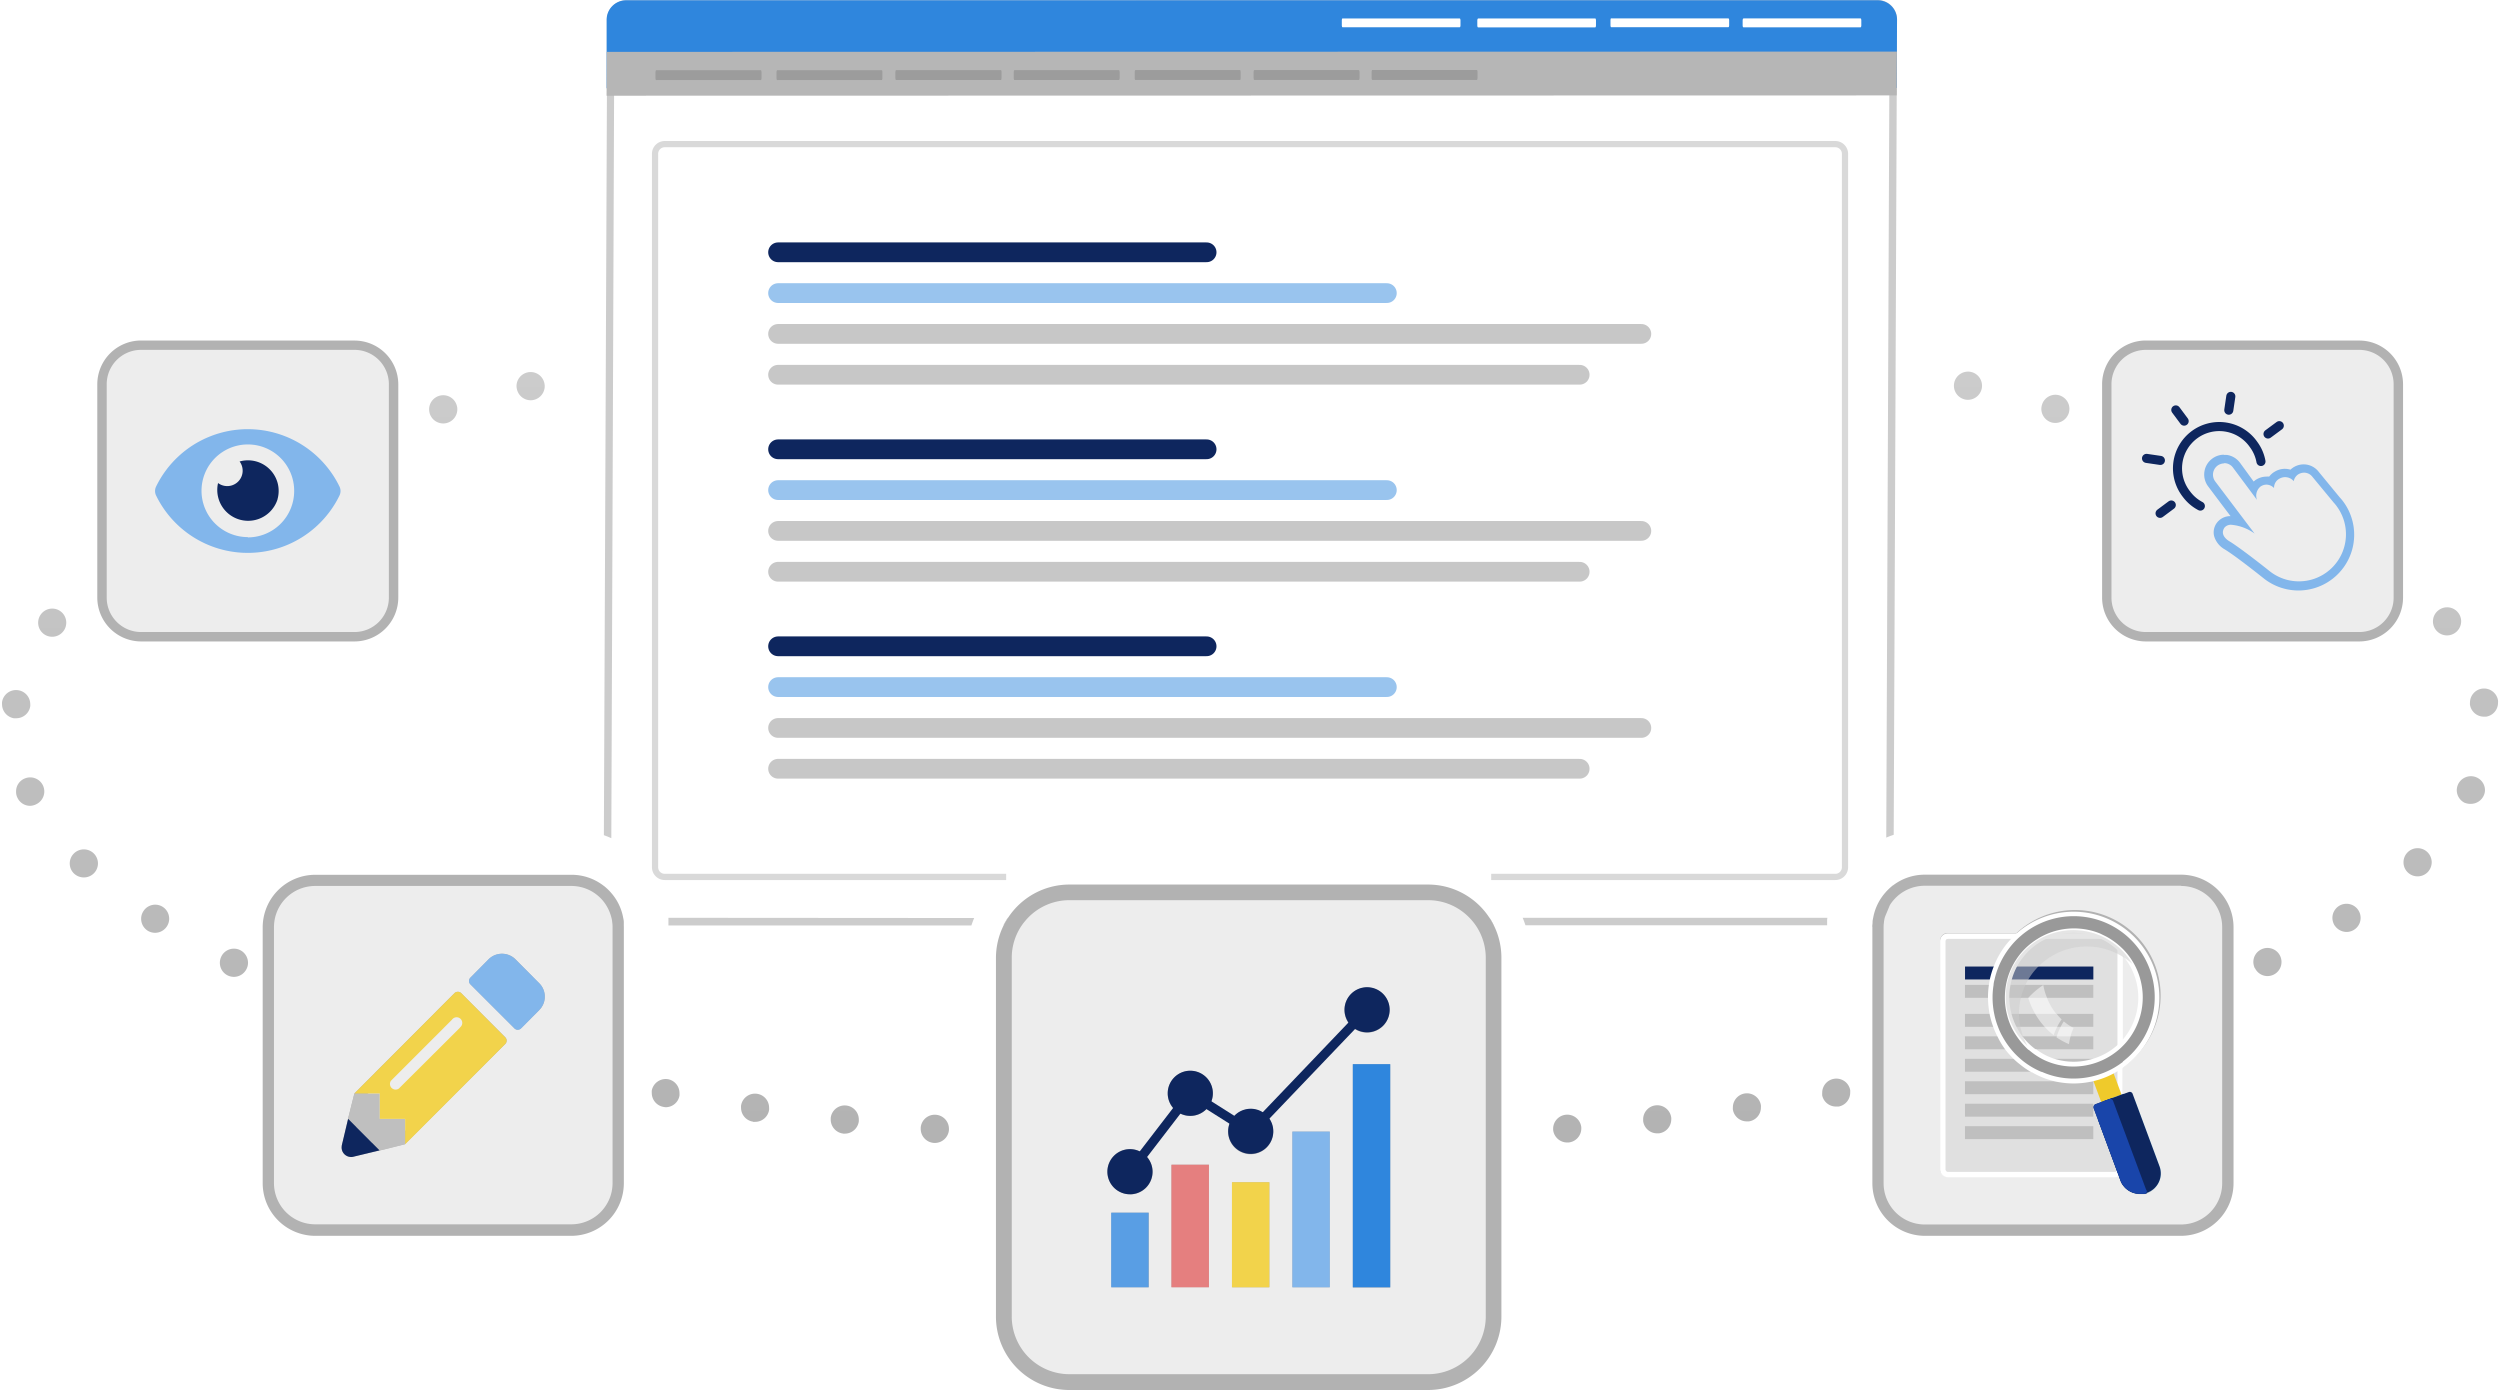 <svg id="Layer_1" data-name="Layer 1" xmlns="http://www.w3.org/2000/svg" xmlns:xlink="http://www.w3.org/1999/xlink" viewBox="0 0 442.32 246.32" width="500"  height="278" ><defs><style>.cls-1{fill:url(#linear-gradient);}.cls-2,.cls-31{fill:#ccc;}.cls-10,.cls-11,.cls-15,.cls-22,.cls-29,.cls-3,.cls-9{fill:none;}.cls-3{stroke:#d9d9d9;stroke-width:1.1px;}.cls-10,.cls-11,.cls-22,.cls-3,.cls-9{stroke-miterlimit:10;}.cls-21,.cls-4{fill:#2f86dd;}.cls-4,.cls-7,.cls-8{fill-rule:evenodd;}.cls-5{fill:#b6b6b6;}.cls-31,.cls-32,.cls-6{opacity:0.5;}.cls-7{fill:#818181;}.cls-17,.cls-32,.cls-8{fill:#fff;}.cls-15,.cls-22,.cls-9{stroke:#0e265e;}.cls-10,.cls-11,.cls-15,.cls-9{stroke-linecap:round;}.cls-10,.cls-11,.cls-9{stroke-width:3.5px;}.cls-10{stroke:#99c4ee;}.cls-11{stroke:#c7c7c7;}.cls-12{fill:#ededed;}.cls-13{fill:#b2b2b2;}.cls-14{fill:#82b6eb;}.cls-15{stroke-linejoin:round;stroke-width:1.61px;}.cls-16{fill:#0e265e;}.cls-18{fill:#f2d34b;}.cls-19{fill:#599ee4;}.cls-20{fill:#e57f7f;}.cls-22{stroke-width:1.64px;}.cls-23{fill:#e6e6e6;}.cls-24{fill:#e0e0e0;}.cls-25{fill:#bfbfbf;}.cls-26{fill:#efca2b;}.cls-27{fill:#bdf1ff;}.cls-28{fill:#1945aa;}.cls-30{fill:#999;}.cls-31,.cls-32{isolation:isolate;}</style><linearGradient id="linear-gradient" x1="232.16" y1="191.14" x2="232.16" y2="52.08" gradientTransform="matrix(1, 0, 0, -1, 0, 266)" gradientUnits="userSpaceOnUse"><stop offset="0" stop-color="#ccc"></stop><stop offset="1" stop-color="#b2b2b2"></stop></linearGradient><linearGradient id="linear-gradient" x1="232.16" y1="191.14" x2="232.16" y2="52.08" gradientTransform="matrix(1, 0, 0, -1, 0, 266)" gradientUnits="userSpaceOnUse"><stop offset="0" stop-color="#ccc"></stop><stop offset="1" stop-color="#b2b2b2"></stop></linearGradient></defs><title>Job%20Manager%20overview%20graphic%20v0.3</title><g id="Sourcer_graphic_sample3" data-name="Sourcer graphic sample3"><g id="Job_Manager_overview_graphic_v0.3" data-name="Job Manager overview graphic v0.3"><path class="cls-1" d="M224.29,213.92a2.5,2.5,0,0,1-2.47-2.53h0a2.48,2.48,0,0,1,2.51-2.47h0a2.51,2.51,0,0,1,2.47,2.53h0a2.51,2.51,0,0,1-2.5,2.47h0Zm13.55-2.47a2.5,2.5,0,0,1,2.47-2.53h0a2.48,2.48,0,0,1,2.53,2.45h0a2.5,2.5,0,0,1-2.46,2.54h0A2.51,2.51,0,0,1,237.84,211.45Zm-29.64,2.08h0a2.49,2.49,0,0,1-2.4-2.53h0v-.06h0a2.49,2.49,0,0,1,2.57-2.41h0a2.49,2.49,0,0,1,2.4,2.53h0v.06h0a2.5,2.5,0,0,1-2.5,2.41Zm45.67-2.42v-.06h0a2.5,2.5,0,0,1,2.41-2.53h0a2.5,2.5,0,0,1,2.59,2.41h0V211h0a2.51,2.51,0,0,1-2.41,2.53h-.09A2.5,2.5,0,0,1,253.87,211.11Zm-61.74,1.63a2.51,2.51,0,0,1-2.35-2.46h0a.61.61,0,0,1,0-.19h0a2.49,2.49,0,0,1,2.63-2.34h0a2.49,2.49,0,0,1,2.34,2.52h0v.13h0a2.5,2.5,0,0,1-2.5,2.34h-.14Zm77.75-2.36v-.13h0a2.49,2.49,0,0,1,2.34-2.52h0a2.49,2.49,0,0,1,2.65,2.32v0h0a.61.61,0,0,1,0,.19h0a2.51,2.51,0,0,1-2.35,2.46h-.15A2.5,2.5,0,0,1,269.88,210.38Zm-93.8,1.15a2.5,2.5,0,0,1-2.28-2.46h0v-.26h0a2.49,2.49,0,0,1,2.7-2.26h0A2.49,2.49,0,0,1,178.8,209h0v.26h0a2.51,2.51,0,0,1-2.49,2.28h-.23Zm109.79-2.3V209h0a2.5,2.5,0,0,1,2.28-2.46h0a2.49,2.49,0,0,1,2.71,2.25v0h0V209h0a2.5,2.5,0,0,1-2.28,2.46h-.22A2.51,2.51,0,0,1,285.87,209.23Zm-125.81.65a2.51,2.51,0,0,1-2.21-2.46h0v-.32h0a2.5,2.5,0,0,1,2.77-2.19h0a2.5,2.5,0,0,1,2.21,2.46h0v.32h0a2.5,2.5,0,0,1-2.48,2.2h-.29Zm141.76-2.23v-.32h0a2.49,2.49,0,0,1,2.2-2.45h0a2.5,2.5,0,0,1,2.78,2.19h0a1.71,1.71,0,0,1,0,.32h0a2.49,2.49,0,0,1-2.2,2.45h-.3A2.5,2.5,0,0,1,301.82,207.65Zm-157.73.12h0a2.49,2.49,0,0,1-2.13-2.45h0a2.41,2.41,0,0,1,0-.38h0a2.5,2.5,0,0,1,2.84-2.11h0a2.49,2.49,0,0,1,2.13,2.46h0a2.41,2.41,0,0,1,0,.38h0a2.49,2.49,0,0,1-2.47,2.13h0a2.31,2.31,0,0,1-.37,0Zm173.63-2.15a2.41,2.41,0,0,1,0-.38h0a2.5,2.5,0,0,1,2.13-2.47h0a2.51,2.51,0,0,1,2.84,2.11h0a2.41,2.41,0,0,1,0,.38h0a2.48,2.48,0,0,1-2.13,2.46h-.37a2.5,2.5,0,0,1-2.47-2.1Zm-189.52-.47a2.5,2.5,0,0,1-2.06-2.46h0a3.23,3.23,0,0,1,0-.44h0a2.52,2.52,0,0,1,2.91-2h0a2.5,2.5,0,0,1,2,2.47h0a3.23,3.23,0,0,1,0,.44h0a2.48,2.48,0,0,1-2.45,2.05h0a2.76,2.76,0,0,1-.4-.06Zm205.35-2.06a3.23,3.23,0,0,1,0-.44h0a2.5,2.5,0,0,1,2.06-2.47h0a2.49,2.49,0,0,1,2.9,2h0a3.23,3.23,0,0,1,0,.44h0a2.5,2.5,0,0,1-2.05,2.47H336a2.5,2.5,0,0,1-2.46-2ZM112.39,202a2.5,2.5,0,0,1-2-2.42h0a2.62,2.62,0,0,1,0-.56h0a2.51,2.51,0,0,1,3-1.91h0a2.52,2.52,0,0,1,2,2.42h0a2.6,2.6,0,0,1-.06.56h0a2.51,2.51,0,0,1-2.44,2h0A2.1,2.1,0,0,1,112.39,202Zm236.9-2a1.75,1.75,0,0,1-.06-.56h0a2.5,2.5,0,0,1,2-2.42h0a2.5,2.5,0,0,1,3,1.88v0h0a2.76,2.76,0,0,1,.06.57h0a2.5,2.5,0,0,1-2,2.41h0a2.48,2.48,0,0,1-.54.06h0a2.5,2.5,0,0,1-2.46-2ZM96.71,198.2a2.52,2.52,0,0,1-1.87-2.43h0a3.2,3.2,0,0,1,.09-.62h0a2.49,2.49,0,0,1,3-1.78h0a2.51,2.51,0,0,1,1.86,2.43h0a3.42,3.42,0,0,1-.09.63h0a2.49,2.49,0,0,1-2.41,1.86h0A2.37,2.37,0,0,1,96.71,198.2Zm268.18-1.85a3.2,3.2,0,0,1-.09-.62h0a2.53,2.53,0,0,1,1.87-2.44h0a2.5,2.5,0,0,1,3.05,1.77h0a3.2,3.2,0,0,1,.09.62h0a2.53,2.53,0,0,1-1.86,2.44h0a2.82,2.82,0,0,1-.65.08h0a2.5,2.5,0,0,1-2.41-1.86ZM81.19,193.7a2.52,2.52,0,0,1-1.74-2.4h0a2.34,2.34,0,0,1,.12-.74h0a2.51,2.51,0,0,1,3.14-1.63h0a2.5,2.5,0,0,1,1.74,2.4h0a2.72,2.72,0,0,1-.11.75h0A2.51,2.51,0,0,1,82,193.82h0A2.79,2.79,0,0,1,81.19,193.7ZM380.31,192a3.17,3.17,0,0,1-.12-.75h0a2.52,2.52,0,0,1,1.74-2.4h0a2.5,2.5,0,0,1,3.15,1.62h0a3.17,3.17,0,0,1,.12.75h0a2.52,2.52,0,0,1-1.74,2.4h0a2.46,2.46,0,0,1-.76.12h0A2.5,2.5,0,0,1,380.31,192ZM65.93,188.33A2.48,2.48,0,0,1,64.34,186h0a2.21,2.21,0,0,1,.17-.92h0a2.49,2.49,0,0,1,3.22-1.42h0a2.51,2.51,0,0,1,1.6,2.32h0a2.58,2.58,0,0,1-.17.91h0a2.53,2.53,0,0,1-2.34,1.6h0A2.51,2.51,0,0,1,65.93,188.33Zm329.55-1.53a2.39,2.39,0,0,1-.18-.92h0a2.51,2.51,0,0,1,1.6-2.32h0a2.49,2.49,0,0,1,3.23,1.41h0a2.39,2.39,0,0,1,.18.92h0a2.53,2.53,0,0,1-1.59,2.32h0a2.52,2.52,0,0,1-.9.17h0a2.49,2.49,0,0,1-2.34-1.59ZM51,181.86a2.48,2.48,0,0,1-1.4-2.26h0a2.55,2.55,0,0,1,.25-1.08h0a2.49,2.49,0,0,1,3.33-1.16h0a2.52,2.52,0,0,1,1.41,2.26h0a2.39,2.39,0,0,1-.26,1.08h0a2.5,2.5,0,0,1-2.25,1.41h0A2.57,2.57,0,0,1,51,181.86Zm359.21-1.28a2.72,2.72,0,0,1-.26-1.08h0a2.48,2.48,0,0,1,1.41-2.26h0a2.48,2.48,0,0,1,3.33,1.14h0a2.41,2.41,0,0,1,.25,1.08h0a2.49,2.49,0,0,1-1.4,2.26h0a2.56,2.56,0,0,1-1.09.25h0a2.48,2.48,0,0,1-2.21-1.4ZM36.8,173.92a2.5,2.5,0,0,1-1.15-2.11h0a2.45,2.45,0,0,1,.4-1.34h0a2.48,2.48,0,0,1,3.42-.77l0,0h0a2.5,2.5,0,0,1,1.15,2.11h0a2.45,2.45,0,0,1-.4,1.34h0a2.49,2.49,0,0,1-2.1,1.15h0A2.48,2.48,0,0,1,36.8,173.92Zm387.56-.9a2.69,2.69,0,0,1-.4-1.35h0a2.52,2.52,0,0,1,1.14-2.11h0a2.5,2.5,0,0,1,3.46.74h0a2.45,2.45,0,0,1,.4,1.34h0a2.47,2.47,0,0,1-1.14,2.11h0a2.48,2.48,0,0,1-1.35.4h0a2.57,2.57,0,0,1-2.11-1.15Zm-400.58-9.2h0A2.46,2.46,0,0,1,23,162h0a2.46,2.46,0,0,1,.7-1.72h0a2.51,2.51,0,0,1,3.53-.07h0A2.51,2.51,0,0,1,28,162h0a2.49,2.49,0,0,1-.7,1.73h0a2.49,2.49,0,0,1-1.8.76h0A2.54,2.54,0,0,1,23.78,163.82Zm413.49-.27a2.47,2.47,0,0,1-.71-1.72h0a2.49,2.49,0,0,1,.76-1.82h0a2.5,2.5,0,0,1,3.53.05h0a2.52,2.52,0,0,1,.71,1.72h0a2.55,2.55,0,0,1-.76,1.82h0a2.51,2.51,0,0,1-1.74.7h0A2.51,2.51,0,0,1,437.27,163.55ZM13.73,150.37h0a2.29,2.29,0,0,1-.24-1.09h0A2.45,2.45,0,0,1,14.92,147h0a2.5,2.5,0,0,1,3.33,1.19h0a2.54,2.54,0,0,1,.24,1.08h0a2.52,2.52,0,0,1-1.43,2.25h0a2.61,2.61,0,0,1-1.06.28h0A2.48,2.48,0,0,1,13.73,150.37Zm433.73.92A2.49,2.49,0,0,1,446,149h0a2.61,2.61,0,0,1,.23-1h0a2.51,2.51,0,0,1,3.32-1.22h0A2.49,2.49,0,0,1,451,149h0a2.29,2.29,0,0,1-.23,1h0a2.51,2.51,0,0,1-2.27,1.45h0a2.47,2.47,0,0,1-1-.16Zm-434.32-15A2.53,2.53,0,0,1,11,133.8h0a2.41,2.41,0,0,1,0-.38h0a2.51,2.51,0,0,1,2.84-2.11h0A2.51,2.51,0,0,1,16,133.77h0a2.41,2.41,0,0,1,0,.38h0a2.5,2.5,0,0,1-2.47,2.13h0a2.55,2.55,0,0,1-.39,0Zm435.2-2.38a2.41,2.41,0,0,1,0-.38h0a2.51,2.51,0,0,1,2.1-2.49h0a2.52,2.52,0,0,1,2.87,2.08h0a2.41,2.41,0,0,1,0,.38h0a2.49,2.49,0,0,1-2.11,2.5h-.39a2.5,2.5,0,0,1-2.47-2.12ZM18.4,121.35a2.49,2.49,0,0,1-1-2h0a2.46,2.46,0,0,1,.5-1.5h0a2.49,2.49,0,0,1,3.48-.51h0a2.49,2.49,0,0,1,1,2h0a2.46,2.46,0,0,1-.5,1.5h0a2.49,2.49,0,0,1-2,1h0A2.46,2.46,0,0,1,18.4,121.35Zm423.89-.73h0a2.44,2.44,0,0,1-.51-1.49h0a2.46,2.46,0,0,1,1-2h0a2.49,2.49,0,0,1,3.49.47h0a2.51,2.51,0,0,1,.51,1.49h0a2.51,2.51,0,0,1-1,2h0a2.48,2.48,0,0,1-1.51.51h0A2.51,2.51,0,0,1,442.29,120.62Zm-413-11a2.48,2.48,0,0,1-.52-1.55h0a2.49,2.49,0,0,1,1-2h0a2.5,2.5,0,0,1,3.51.44h0a2.46,2.46,0,0,1,.53,1.54h0a2.49,2.49,0,0,1-1,2h0a2.5,2.5,0,0,1-1.53.52h0a2.5,2.5,0,0,1-2-.91Zm402.1.25h0a2.44,2.44,0,0,1-1-2h0a2.42,2.42,0,0,1,.52-1.55h0a2.5,2.5,0,0,1,3.51-.45h0a2.49,2.49,0,0,1,1,2h0a2.39,2.39,0,0,1-.52,1.54h0a2.49,2.49,0,0,1-2,1h0a2.37,2.37,0,0,1-1.54-.5ZM42.45,100.58a2.58,2.58,0,0,1-.32-1.25h0a2.49,2.49,0,0,1,1.28-2.15h0a2.48,2.48,0,0,1,3.38,1l0,0h0a2.36,2.36,0,0,1,.32,1.19h0a2.5,2.5,0,0,1-1.28,2.21h0a2.47,2.47,0,0,1-1.22.32h0A2.5,2.5,0,0,1,42.45,100.58Zm375.8.82A2.51,2.51,0,0,1,417,99.19h0a2.45,2.45,0,0,1,.31-1.19h0a2.51,2.51,0,0,1,3.39-1h0A2.5,2.5,0,0,1,422,99.24h0a2.61,2.61,0,0,1-.32,1.19h0a2.51,2.51,0,0,1-2.19,1.28h0A2.46,2.46,0,0,1,418.25,101.4ZM56.71,93.28a2.66,2.66,0,0,1-.2-1h0A2.5,2.5,0,0,1,58,90h0a2.5,2.5,0,0,1,3.29,1.3h0a2.66,2.66,0,0,1,.2,1h0A2.52,2.52,0,0,1,60,94.58h0a2.48,2.48,0,0,1-1,.2h0A2.51,2.51,0,0,1,56.71,93.28Zm347.38,1.18a2.49,2.49,0,0,1-1.51-2.32h0a2.46,2.46,0,0,1,.21-1h0a2.5,2.5,0,0,1,3.29-1.3h0a2.52,2.52,0,0,1,1.5,2.32h0a2.46,2.46,0,0,1-.21,1h0a2.48,2.48,0,0,1-2.29,1.51h0A2.41,2.41,0,0,1,404.09,94.46ZM71.57,87.27a2.55,2.55,0,0,1-.15-.86h0a2.5,2.5,0,0,1,1.67-2.33h0a2.5,2.5,0,0,1,3.19,1.52h0a2.34,2.34,0,0,1,.14.87h0a2.49,2.49,0,0,1-1.66,2.33h0a2.64,2.64,0,0,1-.84.14h0A2.49,2.49,0,0,1,71.57,87.27ZM389.32,88.7a2.51,2.51,0,0,1-1.67-2.39h0a2.45,2.45,0,0,1,.14-.8h0A2.51,2.51,0,0,1,391,84h0a2.48,2.48,0,0,1,1.67,2.39h0a2.45,2.45,0,0,1-.14.8h0a2.5,2.5,0,0,1-2.36,1.67h0A2.72,2.72,0,0,1,389.32,88.7ZM86.78,82.24a3.1,3.1,0,0,1-.1-.68h0a2.52,2.52,0,0,1,1.8-2.42h0a2.49,2.49,0,0,1,3.1,1.7h0a2.24,2.24,0,0,1,.1.68h0a2.5,2.5,0,0,1-1.8,2.42h0a2.37,2.37,0,0,1-.7.1h0A2.51,2.51,0,0,1,86.78,82.24Zm287.41,1.62h0a2.53,2.53,0,0,1-1.81-2.42h0a2.61,2.61,0,0,1,.11-.68h0a2.48,2.48,0,0,1,3.06-1.71h0a2.51,2.51,0,0,1,1.81,2.41h0a3.1,3.1,0,0,1-.1.68h0a2.51,2.51,0,0,1-2.4,1.81h0A2.75,2.75,0,0,1,374.19,83.86ZM102.25,78a2.61,2.61,0,0,1-.08-.56h0A2.5,2.5,0,0,1,104.09,75h0a2.48,2.48,0,0,1,3,1.84h0a2.61,2.61,0,0,1,.08.56h0a2.51,2.51,0,0,1-1.92,2.46h0a2.32,2.32,0,0,1-.59.07h0A2.5,2.5,0,0,1,102.25,78ZM358.8,79.78h0a2.5,2.5,0,0,1-1.91-2.45h0a2.78,2.78,0,0,1,.07-.57h0a2.51,2.51,0,0,1,3-1.84h0a2.5,2.5,0,0,1,1.91,2.45h0a2.22,2.22,0,0,1-.07.57h0a2.5,2.5,0,0,1-2.43,1.91h0A2.22,2.22,0,0,1,358.8,79.78Z" transform="translate(-10.99 -9)" fill="url(&quot;#linear-gradient&quot;)"></path><g id="Shape"><path class="cls-2" d="M345.52,166.4q-.34.32-.66.66v2.42a2.19,2.19,0,0,1-1.2,1.93,2,2,0,0,1-.91.22h-.15a5,5,0,0,0-.1.66,2.94,2.94,0,0,1-.05.66h.3a4.15,4.15,0,0,0,.7-.07,3.3,3.3,0,0,0,1.05-.42,4.9,4.9,0,0,1,.19-1l.83-2a5.5,5.5,0,0,1,.66-.92v-2.74C346,166,345.73,166.21,345.52,166.4ZM343.41,9h-.2l-221.6.05a3.45,3.45,0,0,0-3.42,3.46V26l-.54,131,.66.25.66.28L119.46,26V12.51a2.13,2.13,0,0,1,2.1-2.14l221.8,0a2.11,2.11,0,0,1,2.08,2.13V25.91l-.54,131.52.66-.27.66-.23.59-144.48A3.43,3.43,0,0,0,343.41,9ZM275,172.31a5.59,5.59,0,0,0-.41-.66H271a7.32,7.32,0,0,1,.59.66,8.16,8.16,0,0,1,.5.66h3.23A3.23,3.23,0,0,0,275,172.31Zm5.47-.67c.09.22.18.44.26.66s.16.44.23.66h53.46v-.66a2.94,2.94,0,0,1,.05-.66Zm-91.25,0c-.15.21-.28.44-.41.66s-.24.43-.35.66h3.23a8.16,8.16,0,0,1,.5-.66c.19-.23.38-.45.58-.66Zm-60.13,0V173h53.69c.07-.22.15-.44.23-.66s.17-.45.26-.66Zm-8,.66a3.76,3.76,0,0,0-.1-.66h0a2,2,0,0,1-1-.25,2.15,2.15,0,0,1-1.1-1.88V167.2a8.5,8.5,0,0,0-.66-.68,7,7,0,0,0-.66-.56v2.76a7.49,7.49,0,0,1,1.38,2.71,4.92,4.92,0,0,1,.2,1,3.6,3.6,0,0,0,1,.44,3.31,3.31,0,0,0,.77.09h.23c0-.18,0-.4-.07-.62Z" transform="translate(-10.99 -9)" fill="#CCCCCC"></path><path class="cls-3" d="M188.94,164.4H128.43a1.72,1.72,0,0,1-1.71-1.72V36.26a1.72,1.72,0,0,1,1.71-1.72H335.88a1.72,1.72,0,0,1,1.71,1.71h0V162.68a1.72,1.72,0,0,1-1.7,1.72h-61" transform="translate(-10.99 -9)" stroke="#D9D9D9" fill="none" stroke-width="1.1px"></path></g><path class="cls-4" d="M121.61,9.05h221.8a3.43,3.43,0,0,1,3.4,3.45l-.05,12.08-228.62.06V12.56a3.46,3.46,0,0,1,3.41-3.51Z" transform="translate(-10.99 -9)" fill="#2F86DD"></path><polygon class="cls-5" points="335.8 9.14 335.77 15.53 335.76 16.91 334.65 16.91 108.47 16.96 107.14 16.96 107.15 15.59 107.17 9.19 108.5 9.19 334.68 9.14 335.8 9.14" fill="#B6B6B6"></polygon><g id="nav" class="cls-6"><path class="cls-7" d="M126.93,21.44h18.54c.06,0,.12.14.12.31v1.13c0,.17-.06.31-.12.31H126.92c-.07,0-.12-.13-.12-.3V21.75C126.81,21.58,126.86,21.44,126.93,21.44Z" transform="translate(-10.99 -9)" fill="#818181"></path><path class="cls-7" d="M148.37,21.44h18.52c.07,0,.12.14.12.31v1.14c0,.17-.06.3-.13.3H148.37c-.07,0-.13-.14-.13-.31V21.75C148.25,21.58,148.31,21.44,148.37,21.44Z" transform="translate(-10.99 -9)" fill="#818181"></path><path class="cls-7" d="M169.44,21.43H188c.07,0,.12.14.12.31v1.13c0,.17-.06.31-.13.31H169.43c-.06,0-.12-.13-.12-.3V21.74C169.31,21.57,169.37,21.43,169.44,21.43Z" transform="translate(-10.99 -9)" fill="#818181"></path><path class="cls-7" d="M190.41,21.43h18.52c.07,0,.12.14.12.31v1.14c0,.17-.06.3-.12.3H190.4c-.07,0-.12-.14-.12-.31V21.74C190.29,21.57,190.34,21.43,190.41,21.43Z" transform="translate(-10.99 -9)" fill="#818181"></path><path class="cls-7" d="M211.84,21.42h18.53c.07,0,.12.14.12.31v1.13c0,.17,0,.31-.12.31H211.84c-.07,0-.13-.13-.12-.3V21.73C211.72,21.56,211.78,21.42,211.84,21.42Z" transform="translate(-10.99 -9)" fill="#818181"></path><path class="cls-7" d="M232.91,21.42h18.53c.07,0,.12.14.12.31v1.14c0,.17-.05.3-.12.3H232.91c-.07,0-.13-.14-.12-.31V21.73C232.79,21.56,232.85,21.42,232.91,21.42Z" transform="translate(-10.99 -9)" fill="#818181"></path><path class="cls-7" d="M253.83,21.41h18.52c.07,0,.12.14.12.31v1.13c0,.17-.06.31-.13.31H253.82c-.07,0-.12-.13-.12-.3V21.72C253.7,21.55,253.76,21.41,253.83,21.41Z" transform="translate(-10.99 -9)" fill="#818181"></path></g><g id="bar"><path class="cls-8" d="M248.56,12.27h20.75c.07,0,.14.13.14.28v1c0,.16-.06.28-.14.28H248.55c-.07,0-.13-.13-.13-.29v-1c0-.15.06-.28.14-.28Z" transform="translate(-10.99 -9)" fill="#FFFFFF"></path><path class="cls-8" d="M272.57,12.27h20.75c.08,0,.14.13.14.29v1c0,.16-.06.29-.13.29H272.57c-.08,0-.14-.12-.14-.28v-1c0-.15.07-.28.14-.28Z" transform="translate(-10.99 -9)" fill="#FFFFFF"></path><path class="cls-8" d="M296.17,12.26h20.75c.08,0,.14.13.14.28v1c0,.16-.06.28-.14.28H296.16c-.07,0-.13-.13-.13-.29v-1c0-.16.06-.29.13-.29Z" transform="translate(-10.99 -9)" fill="#FFFFFF"></path><path class="cls-8" d="M319.59,12.26h20.75c.08,0,.14.13.14.29v1c0,.16-.06.29-.13.29H319.59c-.08,0-.14-.12-.14-.28v-1c0-.15.07-.28.14-.28Z" transform="translate(-10.99 -9)" fill="#FFFFFF"></path></g><line class="cls-9" x1="137.53" y1="44.71" x2="213.47" y2="44.71" stroke="#0E265E" fill="none" stroke-width="3.5px"></line><line class="cls-10" x1="137.53" y1="51.94" x2="245.41" y2="51.94" stroke="#99C4EE" fill="none" stroke-width="3.5px"></line><line class="cls-11" x1="137.53" y1="66.41" x2="279.58" y2="66.41" stroke="#C7C7C7" fill="none" stroke-width="3.5px"></line><line class="cls-11" x1="137.53" y1="59.17" x2="290.51" y2="59.17" stroke="#C7C7C7" fill="none" stroke-width="3.5px"></line><line class="cls-9" x1="137.53" y1="79.62" x2="213.47" y2="79.62" stroke="#0E265E" fill="none" stroke-width="3.5px"></line><line class="cls-10" x1="137.53" y1="86.85" x2="245.41" y2="86.85" stroke="#99C4EE" fill="none" stroke-width="3.5px"></line><line class="cls-11" x1="137.53" y1="101.32" x2="279.58" y2="101.32" stroke="#C7C7C7" fill="none" stroke-width="3.5px"></line><line class="cls-11" x1="137.53" y1="94.08" x2="290.51" y2="94.08" stroke="#C7C7C7" fill="none" stroke-width="3.5px"></line><line class="cls-9" x1="137.53" y1="114.53" x2="213.47" y2="114.53" stroke="#0E265E" fill="none" stroke-width="3.5px"></line><line class="cls-10" x1="137.53" y1="121.76" x2="245.41" y2="121.76" stroke="#99C4EE" fill="none" stroke-width="3.5px"></line><line class="cls-11" x1="137.53" y1="136.23" x2="279.58" y2="136.23" stroke="#C7C7C7" fill="none" stroke-width="3.5px"></line><line class="cls-11" x1="137.53" y1="129" x2="290.51" y2="129" stroke="#C7C7C7" fill="none" stroke-width="3.5px"></line><rect class="cls-12" x="372.99" y="61.18" width="51.67" height="51.67" rx="6.92" fill="#EDEDED"></rect><path class="cls-13" d="M428.73,71a6.09,6.09,0,0,1,6.08,6.09v37.82a6.08,6.08,0,0,1-6.07,6.09H390.9a6.09,6.09,0,0,1-6.09-6.09V77.1a6.09,6.09,0,0,1,6.08-6.1h37.84m0-1.66H390.9a7.76,7.76,0,0,0-7.75,7.75v37.82a7.77,7.77,0,0,0,7.75,7.76h37.83a7.77,7.77,0,0,0,7.75-7.76V77.1a7.76,7.76,0,0,0-7.75-7.75Z" transform="translate(-10.99 -9)" fill="#B2B2B2"></path><path class="cls-14" d="M404.76,91.09a1.41,1.41,0,0,1,.29,0,1.92,1.92,0,0,1,1.29.77L408.68,95l1.92,2.59a2.1,2.1,0,0,1,.6-2.35,1.85,1.85,0,0,1,1.06-.36,1.9,1.9,0,0,1,1.36.61,1.82,1.82,0,0,1,1-1.69,2,2,0,0,1,2.49.47h0a1.85,1.85,0,0,1,.71-1.15,2,2,0,0,1,1.12-.36,1.86,1.86,0,0,1,1.49.75l3.76,4.55q.29.31.54.66a8.34,8.34,0,0,1-11.88,11.5h0s-5-4-7.14-5.3c0,0-1.86-1-.86-2.44a1.48,1.48,0,0,1,1.25-.48,8.23,8.23,0,0,1,4.07,1.55l-4.65-6.16-2.35-3.11a2,2,0,0,1,.47-2.79,2.05,2.05,0,0,1,1.12-.37m0-1.54a3.45,3.45,0,0,0-2.1.7,3.5,3.5,0,0,0-.72,4.91l2.35,3.13,1.62,2.14a3,3,0,0,0-2.44,1.21A2.82,2.82,0,0,0,403,104a4,4,0,0,0,1.87,2.35c2,1.2,6.88,5.11,6.93,5.15h0a9.88,9.88,0,0,0,14.08-13.62,8.67,8.67,0,0,0-.62-.74l-3.71-4.51a3.37,3.37,0,0,0-2.7-1.34,3.43,3.43,0,0,0-2,.67,2.69,2.69,0,0,0-.32.27,3.37,3.37,0,0,0-1-.15,3.42,3.42,0,0,0-1.71.46,3.38,3.38,0,0,0-1.07.92,2.09,2.09,0,0,0-.5,0,3.48,3.48,0,0,0-1.95.63l-.3.24-.09-.13L407.58,91a3.5,3.5,0,0,0-2.3-1.38,4.51,4.51,0,0,0-.52,0Z" transform="translate(-10.99 -9)" fill="#82B6EB"></path><path class="cls-15" d="M400.56,98.68a7.28,7.28,0,0,1-2.45-2.1A7.4,7.4,0,1,1,410,87.78h0a7.2,7.2,0,0,1,1.3,3" transform="translate(-10.99 -9)" stroke="#0E265E" fill="none" stroke-width="1.61px"></path><line class="cls-15" x1="386.7" y1="74.63" x2="385.22" y2="72.64" stroke="#0E265E" fill="none" stroke-width="1.61px"></line><line class="cls-15" x1="394.61" y1="72.69" x2="394.97" y2="70.24" stroke="#0E265E" fill="none" stroke-width="1.61px"></line><line class="cls-15" x1="401.56" y1="76.91" x2="403.56" y2="75.43" stroke="#0E265E" fill="none" stroke-width="1.61px"></line><line class="cls-15" x1="384.42" y1="89.49" x2="382.43" y2="90.97" stroke="#0E265E" fill="none" stroke-width="1.61px"></line><line class="cls-15" x1="382.49" y1="81.59" x2="380.03" y2="81.23" stroke="#0E265E" fill="none" stroke-width="1.61px"></line><rect class="cls-12" x="17.73" y="61.18" width="51.67" height="51.67" rx="6.92" fill="#EDEDED"></rect><path class="cls-13" d="M73.46,71a6.09,6.09,0,0,1,6.09,6.09h0v37.82A6.09,6.09,0,0,1,73.46,121H35.64a6.09,6.09,0,0,1-6.09-6.09V77.1A6.09,6.09,0,0,1,35.63,71H73.46m0-1.66H35.64a7.77,7.77,0,0,0-7.76,7.75v37.82a7.78,7.78,0,0,0,7.76,7.76H73.46a7.78,7.78,0,0,0,7.76-7.76V77.1a7.77,7.77,0,0,0-7.76-7.75Z" transform="translate(-10.99 -9)" fill="#B2B2B2"></path><path class="cls-14" d="M70.78,95.18a18.07,18.07,0,0,0-32.46,0,1.82,1.82,0,0,0,0,1.67,18.07,18.07,0,0,0,32.46,0A1.82,1.82,0,0,0,70.78,95.18Zm-16.22,9h0A8.21,8.21,0,1,1,62.77,96v0a8.22,8.22,0,0,1-8.21,8.23h0Z" transform="translate(-10.99 -9)" fill="#82B6EB"></path><path class="cls-16" d="M59.84,97.43A5.47,5.47,0,0,1,49.28,94.6h0a2.73,2.73,0,0,0,3.82-3.82,5.44,5.44,0,0,1,6.72,3.75,5.5,5.5,0,0,1,0,2.93Z" transform="translate(-10.99 -9)" fill="#0E265E"></path><path class="cls-17" d="M275.37,173c-.11-.23-.22-.44-.35-.66a5.59,5.59,0,0,0-.41-.66,13,13,0,0,0-10.91-5.93H200.16a13,13,0,0,0-10.92,5.94c-.15.21-.28.44-.41.66s-.24.43-.35.66a13,13,0,0,0-1.35,5.77v63.54a13,13,0,0,0,13,13H263.7a13,13,0,0,0,13-13h0V178.75A12.9,12.9,0,0,0,275.37,173Zm-1.44,69.32a10.23,10.23,0,0,1-10.23,10.23H200.16a10.23,10.23,0,0,1-10.23-10.23V178.75a10.16,10.16,0,0,1,1.78-5.77,8.16,8.16,0,0,1,.5-.66c.19-.23.38-.45.58-.66a10.19,10.19,0,0,1,7.37-3.14H263.7a10.16,10.16,0,0,1,7.35,3.13,7.32,7.32,0,0,1,.59.66,8.16,8.16,0,0,1,.5.66,10.2,10.2,0,0,1,1.79,5.78Z" transform="translate(-10.99 -9)" fill="#FFFFFF"></path><path class="cls-12" d="M214.88,216.64a4,4,0,1,1-4-4,3.94,3.94,0,0,1,2.44.84A4,4,0,0,1,214.88,216.64Z" transform="translate(-10.99 -9)" fill="#EDEDED"></path><rect class="cls-12" x="196.56" y="214.9" width="6.63" height="13.22" fill="#EDEDED"></rect><rect class="cls-12" x="207.24" y="206.4" width="6.64" height="21.72" fill="#EDEDED"></rect><path class="cls-12" d="M225.57,202.74a4,4,0,1,1-4-4A4,4,0,0,1,225.57,202.74Z" transform="translate(-10.99 -9)" fill="#EDEDED"></path><path class="cls-12" d="M235,206.63a4,4,0,1,1-5.66.12,4,4,0,0,1,5.66-.12Z" transform="translate(-10.99 -9)" fill="#EDEDED"></path><rect class="cls-12" x="217.96" y="209.5" width="6.63" height="18.62" fill="#EDEDED"></rect><rect class="cls-12" x="228.67" y="200.53" width="6.63" height="27.59" fill="#EDEDED"></rect><path class="cls-12" d="M252.89,192a4,4,0,1,1,4-4A4,4,0,0,1,252.89,192Z" transform="translate(-10.99 -9)" fill="#EDEDED"></path><rect class="cls-12" x="239.38" y="188.58" width="6.63" height="39.54" fill="#EDEDED"></rect><path class="cls-12" d="M273.79,173c-.13-.22-.27-.44-.41-.66a8,8,0,0,0-.48-.66,11.61,11.61,0,0,0-9.2-4.53H200.16a11.62,11.62,0,0,0-9.21,4.54,8,8,0,0,0-.48.66c-.14.22-.28.44-.41.66a11.69,11.69,0,0,0-1.53,5.77v63.54A11.65,11.65,0,0,0,200.16,254H263.7a11.65,11.65,0,0,0,11.63-11.63V178.75A11.49,11.49,0,0,0,273.79,173Zm.14,69.32a10.23,10.23,0,0,1-10.23,10.23H200.16a10.23,10.23,0,0,1-10.23-10.23V178.75a10.16,10.16,0,0,1,1.78-5.77,8.16,8.16,0,0,1,.5-.66c.19-.23.38-.45.58-.66a10.19,10.19,0,0,1,7.37-3.14H263.7a10.16,10.16,0,0,1,7.35,3.13,7.32,7.32,0,0,1,.59.66,8.16,8.16,0,0,1,.5.66,10.2,10.2,0,0,1,1.79,5.78Z" transform="translate(-10.99 -9)" fill="#EDEDED"></path><path class="cls-13" d="M275.37,173c-.11-.23-.22-.44-.35-.66a5.59,5.59,0,0,0-.41-.66,13,13,0,0,0-10.91-5.93H200.16a13,13,0,0,0-10.92,5.94c-.15.21-.28.44-.41.66s-.24.43-.35.66a13,13,0,0,0-1.35,5.77v63.54a13,13,0,0,0,13,13H263.7a13,13,0,0,0,13-13h0V178.75A12.9,12.9,0,0,0,275.37,173Zm-1.44,69.32a10.23,10.23,0,0,1-10.23,10.23H200.16a10.23,10.23,0,0,1-10.23-10.23V178.75a10.16,10.16,0,0,1,1.78-5.77,8.16,8.16,0,0,1,.5-.66c.19-.23.38-.45.58-.66a10.19,10.19,0,0,1,7.37-3.14H263.7a10.16,10.16,0,0,1,7.35,3.13,7.32,7.32,0,0,1,.59.66,8.16,8.16,0,0,1,.5.66,10.2,10.2,0,0,1,1.79,5.78Z" transform="translate(-10.99 -9)" fill="#B2B2B2"></path><path class="cls-12" d="M200.16,253.35a11.07,11.07,0,0,1-11.06-11.06V178.75a10.94,10.94,0,0,1,1.92-6.24,13.23,13.23,0,0,1,1.17-1.42,10.94,10.94,0,0,1,8-3.4H263.7a10.9,10.9,0,0,1,7.95,3.38,7.53,7.53,0,0,1,.65.73,6.92,6.92,0,0,1,.52.69,11,11,0,0,1,1.94,6.26v63.54a11.07,11.07,0,0,1-11.06,11.06Zm56-17.06V198.41h-5v37.88Zm-10.71,0V210.36h-5v25.93Zm-10.71,0v-17h-5v17Zm-10.71,0V216.23h-5v20.06Zm-10.69,0V224.73h-5v11.56Zm-2.48-22.83a3.19,3.19,0,1,0,3.18,3.2v0A3.21,3.21,0,0,0,210.86,213.46Zm21.39-7.11a3.19,3.19,0,1,0,2.2.88,3.23,3.23,0,0,0-2.19-.88Zm-10.71-6.79a3.17,3.17,0,0,0-1.94,5.69,3.1,3.1,0,0,0,1.94.68,3.22,3.22,0,0,0,3.19-3.19,3.2,3.2,0,0,0-3.18-3.18Zm31.34-14.81a3.19,3.19,0,0,0-3.18,3.19,3.15,3.15,0,0,0,1,2.3,3.14,3.14,0,1,0,2.2-5.49Z" transform="translate(-10.99 -9)" fill="#EDEDED"></path><path class="cls-13" d="M263.7,168.52a10.16,10.16,0,0,1,7.35,3.13,7.32,7.32,0,0,1,.59.66,8.16,8.16,0,0,1,.5.66,10.2,10.2,0,0,1,1.79,5.78v63.54a10.23,10.23,0,0,1-10.23,10.23H200.16a10.23,10.23,0,0,1-10.23-10.23V178.75a10.16,10.16,0,0,1,1.78-5.77,8.16,8.16,0,0,1,.5-.66c.19-.23.38-.45.58-.66a10.19,10.19,0,0,1,7.37-3.14H263.7M252.89,192a4,4,0,1,0-2.77-1.11,4,4,0,0,0,2.77,1.11m-2.52,45.17H257V197.58h-6.63v39.54m-28.82-30.36a4,4,0,1,0-2.44-.84,3.94,3.94,0,0,0,2.44.84m10.71,6.79a4,4,0,1,0-4-4,4,4,0,0,0,4,4m7.4,23.57h6.63V209.53h-6.63v27.59m-28.79-16.46a4,4,0,0,0,2.44-7.19,3.94,3.94,0,0,0-2.44-.84,4,4,0,0,0,0,8m7.36,16.46h6.64V215.4h-6.64v21.72m10.72,0h6.63V218.5H229v18.62m-21.4,0h6.63V223.9H207.6v13.22m56.15-70.27H200.16a11.76,11.76,0,0,0-8.57,3.66c-.21.22-.42.46-.66.75a8.73,8.73,0,0,0-.59.77,11.86,11.86,0,0,0-2.08,6.72v63.54a11.92,11.92,0,0,0,11.9,11.9H263.7a11.92,11.92,0,0,0,11.9-11.9V178.75a11.86,11.86,0,0,0-2.08-6.72c-.17-.24-.36-.51-.59-.78s-.44-.51-.7-.78a11.78,11.78,0,0,0-8.53-3.62Zm-10.81,23.43a2.38,2.38,0,0,1-1.62-.64,2.35,2.35,0,1,1,1.62.64Zm-.85,9h3.29v36.2H252v-36.2Zm-30.49,5.84a2.27,2.27,0,1,1,2.35-2.35,2.3,2.3,0,0,1-.36,1.25,2.33,2.33,0,0,1-2,1.1Zm10.71,6.79a2.36,2.36,0,0,1-2.34-2.35,2.27,2.27,0,0,1,.36-1.24,2.34,2.34,0,1,1,4,2.5,2.37,2.37,0,0,1-2,1.09Zm9.07-.68h3.29v24.25h-3.29V211.23ZM210.87,219a2.35,2.35,0,0,1-.31-4.69h.31a2.36,2.36,0,0,1,2.34,2.34A2.36,2.36,0,0,1,210.87,219Zm9-1.92h3.3v18.38h-3.3V217.07Zm10.72,3.1h3.29v15.28h-3.29V220.17Zm-21.4,5.4h3.29v9.88h-3.29Z" transform="translate(-10.99 -9)" fill="#B2B2B2"></path><rect class="cls-18" x="217.96" y="209.5" width="6.63" height="18.62" fill="#F2D34B"></rect><rect class="cls-19" x="196.56" y="214.9" width="6.63" height="13.22" fill="#599EE4"></rect><rect class="cls-14" x="228.67" y="200.53" width="6.63" height="27.59" fill="#82B6EB"></rect><rect class="cls-20" x="207.24" y="206.4" width="6.64" height="21.72" fill="#E57F7F"></rect><rect class="cls-21" x="239.38" y="188.58" width="6.63" height="39.54" fill="#2F86DD"></rect><polyline class="cls-22" points="199.88 207.65 210.56 193.75 221.27 200.53 241.9 178.94" stroke="#0E265E" fill="none" stroke-width="1.64px"></polyline><path class="cls-16" d="M214.88,216.64a4,4,0,1,1-4-4,3.94,3.94,0,0,1,2.44.84A4,4,0,0,1,214.88,216.64Z" transform="translate(-10.99 -9)" fill="#0E265E"></path><path class="cls-16" d="M225.57,202.74a4,4,0,1,1-4-4A4,4,0,0,1,225.57,202.74Z" transform="translate(-10.99 -9)" fill="#0E265E"></path><path class="cls-16" d="M236.28,209.53a4,4,0,1,1-1.86-3.43,4,4,0,0,1,1.86,3.43Z" transform="translate(-10.99 -9)" fill="#0E265E"></path><path class="cls-16" d="M256.9,187.94a4,4,0,1,1-4-4A4,4,0,0,1,256.9,187.94Z" transform="translate(-10.99 -9)" fill="#0E265E"></path><path class="cls-17" d="M397.12,164H351.74a9.23,9.23,0,0,0-5.56,1.84q-.35.25-.66.54t-.66.66a9.21,9.21,0,0,0-2.27,4.57,5,5,0,0,0-.1.66,2.94,2.94,0,0,1-.05.66.89.89,0,0,0,0,.37v45.39a9.33,9.33,0,0,0,9.31,9.31h45.38a9.33,9.33,0,0,0,9.31-9.31V173.32a9.32,9.32,0,0,0-9.32-9.32Zm7.31,54.69a7.31,7.31,0,0,1-7.31,7.31H351.74a7.31,7.31,0,0,1-7.31-7.31V173.32a6.11,6.11,0,0,1,.06-.86,4.9,4.9,0,0,1,.19-1l.83-2a5.5,5.5,0,0,1,.66-.92,7.29,7.29,0,0,1,5.57-2.58h45.38a7.3,7.3,0,0,1,7.31,7.29h0Z" transform="translate(-10.99 -9)" fill="#FFFFFF"></path><path class="cls-12" d="M393.2,215.77a3.63,3.63,0,0,1-2.11,4.66h0l-.42.12h-.82a3.64,3.64,0,0,1-2.07-.64,3.39,3.39,0,0,1-.42-.33l-.2-.2c-.12-.14-.24-.28-.35-.43a3.64,3.64,0,0,1-.39-.76l-.31-.85a1.3,1.3,0,0,1-.64.17H355.82a1.38,1.38,0,0,1-1.38-1.38h0V175.78a1.37,1.37,0,0,1,1.37-1.37H368a15.18,15.18,0,0,1,21.88,20.91,15.65,15.65,0,0,1-3.06,2.86V203h.06l.89-.33a.52.52,0,0,1,.66.3h0l.44,1.18Z" transform="translate(-10.99 -9)" fill="#EDEDED"></path><path class="cls-12" d="M397.12,165H351.74a8.26,8.26,0,0,0-5.56,2.14q-.35.31-.66.66a9.42,9.42,0,0,0-.67.86,8.55,8.55,0,0,0-1.2,2.73c-.06.25-.1.5-.14.76a6.08,6.08,0,0,0-.07.71c0,.24,0,.29,0,.44v45.39a8.32,8.32,0,0,0,8.31,8.31h45.38a8.32,8.32,0,0,0,8.31-8.31V173.32a8.31,8.31,0,0,0-8.3-8.32Zm7.31,53.69a7.31,7.31,0,0,1-7.31,7.31H351.74a7.31,7.31,0,0,1-7.31-7.31V173.32a6.11,6.11,0,0,1,.06-.86,4.9,4.9,0,0,1,.19-1l.83-2a5.5,5.5,0,0,1,.66-.92,7.29,7.29,0,0,1,5.57-2.58h45.38a7.3,7.3,0,0,1,7.31,7.29h0Z" transform="translate(-10.99 -9)" fill="#EDEDED"></path><path class="cls-13" d="M397.12,164H351.74a9.23,9.23,0,0,0-5.56,1.84q-.35.25-.66.54t-.66.66a9.21,9.21,0,0,0-2.27,4.57,5,5,0,0,0-.1.66,2.94,2.94,0,0,1-.05.66.89.89,0,0,0,0,.37v45.39a9.33,9.33,0,0,0,9.31,9.31h45.38a9.33,9.33,0,0,0,9.31-9.31V173.32a9.32,9.32,0,0,0-9.32-9.32Zm7.31,54.69a7.31,7.31,0,0,1-7.31,7.31H351.74a7.31,7.31,0,0,1-7.31-7.31V173.32a6.11,6.11,0,0,1,.06-.86,4.9,4.9,0,0,1,.19-1l.83-2a5.5,5.5,0,0,1,.66-.92,7.29,7.29,0,0,1,5.57-2.58h45.38a7.3,7.3,0,0,1,7.31,7.29h0Z" transform="translate(-10.99 -9)" fill="#B2B2B2"></path><path class="cls-12" d="M351.74,226.85a8.16,8.16,0,0,1-8.14-8.14V173.32a6.73,6.73,0,0,1,.07-1,5.39,5.39,0,0,1,.21-1.12l.86-2a7,7,0,0,1,.81-1.15,8.15,8.15,0,0,1,6.19-2.85h45.38a8.15,8.15,0,0,1,8.14,8.13v45.39a8.16,8.16,0,0,1-8.14,8.14ZM387.18,218a3.41,3.41,0,0,0,.31.6,2.17,2.17,0,0,0,.24.29l.15.16a2.88,2.88,0,0,0,.34.27,3,3,0,0,0,1.61.5h.68a.54.54,0,0,0,.18,0h.07a2.8,2.8,0,0,0,1.63-3.59l-4.66-12.56-1.71.64,0-1.31v-5.21l.35-.25a14.91,14.91,0,0,0,2.9-2.71A14.35,14.35,0,0,0,368.56,175l-.24.21h-12.5a.55.55,0,0,0-.55.54v40.47a.55.55,0,0,0,.55.55h29.63a.43.43,0,0,0,.22-.06l.86-.5Z" transform="translate(-10.99 -9)" fill="#EDEDED"></path><path class="cls-13" d="M397.12,166a7.3,7.3,0,0,1,7.31,7.29h0v45.39a7.31,7.31,0,0,1-7.31,7.31H351.74a7.31,7.31,0,0,1-7.31-7.31V173.32a6.11,6.11,0,0,1,.06-.86,4.9,4.9,0,0,1,.19-1l.83-2a5.5,5.5,0,0,1,.66-.92,7.29,7.29,0,0,1,5.57-2.58h45.38m-41.3,51.61h29.63a1.3,1.3,0,0,0,.64-.17l.31.85a3.38,3.38,0,0,0,.74,1.19l.2.2a3.39,3.39,0,0,0,.42.33,3.64,3.64,0,0,0,2.07.64h.82a3.31,3.31,0,0,0,.42-.12h0a3.63,3.63,0,0,0,2.11-4.66l-4.33-11.67-.44-1.18a.5.5,0,0,0-.48-.34h-.18l-.89.33h-.06v-4.78a15.65,15.65,0,0,0,3.06-2.86,15.18,15.18,0,0,0-21.86-21H355.82a1.37,1.37,0,0,0-1.38,1.36h0v40.47a1.38,1.38,0,0,0,1.38,1.38h0m41.3-53.28H351.74a9,9,0,0,0-6.84,3.17,6.88,6.88,0,0,0-.83,1.17l-.05.09v.09l-.83,1.95V171a6.37,6.37,0,0,0-.26,1.3,8.4,8.4,0,0,0-.07,1v45.39a9,9,0,0,0,9,9h45.38a9,9,0,0,0,9-9V173.32a9,9,0,0,0-9-9Zm-41,11.73h12.53l.47-.43a13.52,13.52,0,0,1,19.48,18.62,14.06,14.06,0,0,1-2.73,2.55l-.71.5v8l2.12-.7v.11l4.33,11.67a2,2,0,0,1-1.14,2.52h-.1l-.55.08h0a2,2,0,0,1-1.11-.35,1.3,1.3,0,0,1-.23-.18h0v-.05l-.07-.07a1.46,1.46,0,0,1-.16-.19c-.07-.13-.14-.26-.2-.4l-.3-.84L387,215l-1.63.94H356.11V176.08Z" transform="translate(-10.99 -9)" fill="#B2B2B2"></path><rect class="cls-23" x="343.95" y="165.9" width="31.39" height="42.23" rx="0.88" fill="#E6E6E6"></rect><path class="cls-17" d="M385.45,174.41H355.82a1.37,1.37,0,0,0-1.38,1.36h0v40.47a1.38,1.38,0,0,0,1.38,1.38h29.63a1.3,1.3,0,0,0,.64-.17,1.34,1.34,0,0,0,.73-1.21V175.78a1.37,1.37,0,0,0-1.37-1.37Zm.39,41.84a.36.36,0,0,1-.11.26.27.27,0,0,1-.08.07.36.36,0,0,1-.2.06H355.82a.38.38,0,0,1-.39-.37V175.78a.38.38,0,0,1,.39-.39h29.63a.41.41,0,0,1,.39.39Z" transform="translate(-10.99 -9)" fill="#FFFFFF"></path><rect class="cls-24" x="344.44" y="166.39" width="30.41" height="41.25" rx="0.39" fill="#E0E0E0"></rect><rect class="cls-25" x="347.86" y="174.53" width="22.74" height="2.29" fill="#BFBFBF"></rect><rect class="cls-16" x="347.87" y="171.28" width="22.74" height="2.29" fill="#0E265E"></rect><rect class="cls-25" x="347.86" y="179.67" width="22.74" height="2.29" fill="#BFBFBF"></rect><rect class="cls-25" x="347.86" y="183.65" width="22.74" height="2.29" fill="#BFBFBF"></rect><rect class="cls-25" x="347.86" y="187.63" width="22.74" height="2.29" fill="#BFBFBF"></rect><rect class="cls-25" x="347.86" y="191.61" width="22.74" height="2.29" fill="#BFBFBF"></rect><rect class="cls-25" x="347.86" y="195.59" width="22.74" height="2.29" fill="#BFBFBF"></rect><rect class="cls-25" x="347.86" y="199.57" width="22.74" height="2.29" fill="#BFBFBF"></rect><rect class="cls-26" x="382.14" y="196.92" width="3.83" height="9.43" transform="translate(-57.26 138.04) rotate(-20.47)" fill="#EFCA2B"></rect><path class="cls-27" d="M391.09,220.43h0l-.42.12a.8.8,0,0,1-.21,0h-.61a3.64,3.64,0,0,1-2.07-.64,3.39,3.39,0,0,1-.42-.33l-.2-.2c-.12-.14-.24-.28-.35-.43a3.64,3.64,0,0,1-.39-.76l-.31-.85-.18-.47-.18-.48-3.28-8.86-.32-.85,1.05-2.09.24-.47,1-.37h0l.48-.18,1-.36.49-.18.31-.12.18-.07H387l2,1.16,4.33,11.67a3.63,3.63,0,0,1-2.11,4.68Z" transform="translate(-10.99 -9)" fill="#BDF1FF"></path><path class="cls-16" d="M391.09,220.43h0l-.42.12a.8.8,0,0,1-.21,0h-.61a3.64,3.64,0,0,1-2.07-.64,3.39,3.39,0,0,1-.42-.33l-.2-.2c-.12-.14-.24-.28-.35-.43a3.64,3.64,0,0,1-.39-.76l-.31-.85-.18-.47-.18-.48-3.28-8.86-.32-.85-.5-1.35a.49.49,0,0,1,0-.17.53.53,0,0,1,.34-.49l1.11-.42h0l.36-.13,1-.37h0l.47-.18,1-.36.49-.18.31-.12.18-.06H387l.89-.33a.52.52,0,0,1,.66.3h0l.44,1.18,4.33,11.67a3.63,3.63,0,0,1-2.13,4.67Z" transform="translate(-10.99 -9)" fill="#0E265E"></path><path class="cls-16" d="M391.09,220.43h0l-.42.12a.8.8,0,0,1-.21,0h-.61a3.64,3.64,0,0,1-2.07-.64,3.39,3.39,0,0,1-.42-.33l-.2-.2c-.12-.14-.24-.28-.35-.43a3.64,3.64,0,0,1-.39-.76l-.31-.85-.18-.47-.18-.48-3.28-8.86.79-2.78.18-.63,1-.37h0l.47-.18.18.49.68,1.83.1.27.49,1.32h0l.49,1.31h0l4.09,11Z" transform="translate(-10.99 -9)" fill="#0E265E"></path><path class="cls-28" d="M390.65,220.56h-.82a3.64,3.64,0,0,1-2.07-.64,3.39,3.39,0,0,1-.42-.33l-.2-.2c-.12-.14-.24-.28-.35-.43a3.64,3.64,0,0,1-.39-.76l-.31-.85-.18-.47-.18-.48-3.28-8.86-.32-.85-.5-1.35a.49.49,0,0,1,0-.17.53.53,0,0,1,.34-.49l1.11-.42h0l.36-.13,1-.37h0a.52.52,0,0,1,.65.31l.68,1.83.1.27.49,1.32h0l.49,1.31h0l4.09,11a.46.46,0,0,1,0,.65A.47.47,0,0,1,390.65,220.56Z" transform="translate(-10.99 -9)" fill="#1945AA"></path><circle class="cls-29" cx="367.18" cy="176.75" r="11.71" fill="none"></circle><path class="cls-30" d="M392.81,184.23a14.78,14.78,0,0,0-24.2-9.82l-.55.49c-.17.16-.34.32-.5.49-.32.32-.62.66-.91,1a14.35,14.35,0,0,0-2.28,3.89,14.11,14.11,0,0,0-.71,2.29c-.06.32-.12.63-.17,1a16.07,16.07,0,0,0-.16,2.3,13.33,13.33,0,0,0,.08,1.41,14.32,14.32,0,0,0,.22,1.44,15,15,0,0,0,.66,2.29,14.27,14.27,0,0,0,2.27,4,13.25,13.25,0,0,0,1.58,1.68c.21.2.42.38.64.56a13.49,13.49,0,0,0,2.68,1.73h.08a14.4,14.4,0,0,0,6.56,1.59,15.34,15.34,0,0,0,3.37-.38,14.34,14.34,0,0,0,3.58-1.35,6.18,6.18,0,0,0,.79-.45l.49-.31.49-.34a14.8,14.8,0,0,0,6-13.45Zm-6,9.5c-.15.17-.32.34-.49.5s-.32.31-.49.45A11.6,11.6,0,0,1,381.6,197a11.77,11.77,0,0,1-8.06-.4,11,11,0,0,1-2.76-1.69h-.14a10.36,10.36,0,0,1-.85-.77h0a11.68,11.68,0,0,1-1.26-1.46,12.51,12.51,0,0,1-1-1.69,11.64,11.64,0,0,1-.84-2.29,11.44,11.44,0,0,1-.38-2.85,12.7,12.7,0,0,1,.21-2.3,7.7,7.7,0,0,1,.22-1,11.23,11.23,0,0,1,.9-2.29,11.53,11.53,0,0,1,1.32-2,12,12,0,0,1,3.43-2.88c.32-.18.66-.34,1-.49a10.61,10.61,0,0,1,1.33-.49,11.93,11.93,0,0,1,3.41-.5,11.65,11.65,0,0,1,3.37.5,8.59,8.59,0,0,1,1.31.49,7.71,7.71,0,0,1,1,.49,10.82,10.82,0,0,1,1.76,1.18l.26.22.49.45a5.9,5.9,0,0,1,.49.51,11.12,11.12,0,0,1,1.35,1.78,11.82,11.82,0,0,1-.89,13.67c-.14.14-.27.32-.45.49Z" transform="translate(-10.99 -9)" fill="#999999"></path><path class="cls-17" d="M386.82,177.15l-.49-.46-.49-.42h0a14.82,14.82,0,0,0-1.21-.87c-.28-.18-.56-.34-.85-.49l-1-.49a12.26,12.26,0,0,0-9.22,0c-.36.15-.71.31-1.05.49a8.77,8.77,0,0,0-.84.49,12.12,12.12,0,0,0-3,2.62,12.34,12.34,0,0,0-2.34,4.57c-.08.31-.15.63-.21.95a12.69,12.69,0,0,0-.2,2.3,11.91,11.91,0,0,0,.37,2.85,11.54,11.54,0,0,0,.81,2.29,11.92,11.92,0,0,0,1,1.69,13.63,13.63,0,0,0,2,2.29h.06l.31.26a12.47,12.47,0,0,0,2.17,1.42A12.22,12.22,0,0,0,378.1,198a12.37,12.37,0,0,0,7.74-2.76,6.4,6.4,0,0,0,.49-.42c.17-.15.34-.31.49-.47a10.36,10.36,0,0,0,.77-.85A12.24,12.24,0,0,0,386.82,177.15Zm-5.31,19.48a11.43,11.43,0,0,1-6.8,0,10.45,10.45,0,0,1-3.24-1.69h-.09a3.27,3.27,0,0,1-.48-.35,11.06,11.06,0,0,1-1.7-1.72l-.17-.21a11.66,11.66,0,0,1-2.33-6.85,10.49,10.49,0,0,1,.22-2.3,7.73,7.73,0,0,1,.23-.95,11.31,11.31,0,0,1,.92-2.29,11.66,11.66,0,0,1,1.19-1.77,11.11,11.11,0,0,1,4-3.13,10.71,10.71,0,0,1,1.22-.49,11.85,11.85,0,0,1,2.2-.49,11.28,11.28,0,0,1,1.42-.09,10.66,10.66,0,0,1,1.38.09,10.85,10.85,0,0,1,2.19.49,11.17,11.17,0,0,1,1.25.49,10.92,10.92,0,0,1,2.38,1.49l.52.46a5.55,5.55,0,0,1,.49.48,5,5,0,0,1,.49.54,4.12,4.12,0,0,1,.33.4h0A11.43,11.43,0,0,1,387,193l-.14.16a6.41,6.41,0,0,1-.49.55c-.16.17-.32.33-.49.48a11.38,11.38,0,0,1-4.37,2.44Zm5.31-19.48-.49-.46-.49-.42h0a14.82,14.82,0,0,0-1.21-.87c-.28-.18-.56-.34-.85-.49l-1-.49a12.26,12.26,0,0,0-9.22,0c-.36.15-.71.31-1.05.49a8.77,8.77,0,0,0-.84.49,12.12,12.12,0,0,0-3,2.62,12.34,12.34,0,0,0-2.34,4.57c-.08.31-.15.63-.21.95a12.69,12.69,0,0,0-.2,2.3,11.91,11.91,0,0,0,.37,2.85,11.54,11.54,0,0,0,.81,2.29,11.92,11.92,0,0,0,1,1.69,13.63,13.63,0,0,0,2,2.29h.06l.31.26a12.47,12.47,0,0,0,2.17,1.42A12.22,12.22,0,0,0,378.1,198a12.37,12.37,0,0,0,7.74-2.76,6.4,6.4,0,0,0,.49-.42c.17-.15.34-.31.49-.47a10.36,10.36,0,0,0,.77-.85A12.24,12.24,0,0,0,386.82,177.15Zm-5.31,19.48a11.43,11.43,0,0,1-6.8,0,10.45,10.45,0,0,1-3.24-1.69h-.09a3.27,3.27,0,0,1-.48-.35,11.06,11.06,0,0,1-1.7-1.72l-.17-.21a11.66,11.66,0,0,1-2.33-6.85,10.49,10.49,0,0,1,.22-2.3,7.73,7.73,0,0,1,.23-.95,11.31,11.31,0,0,1,.92-2.29,11.66,11.66,0,0,1,1.19-1.77,11.11,11.11,0,0,1,4-3.13,10.71,10.71,0,0,1,1.22-.49,11.85,11.85,0,0,1,2.2-.49,11.28,11.28,0,0,1,1.42-.09,10.66,10.66,0,0,1,1.38.09,10.85,10.85,0,0,1,2.19.49,11.17,11.17,0,0,1,1.25.49,10.92,10.92,0,0,1,2.38,1.49l.52.46a5.55,5.55,0,0,1,.49.48,5,5,0,0,1,.49.54,4.12,4.12,0,0,1,.33.4h0A11.43,11.43,0,0,1,387,193l-.14.16a6.41,6.41,0,0,1-.49.55c-.16.17-.32.33-.49.48a11.38,11.38,0,0,1-4.37,2.44Zm5.31-19.48-.49-.46-.49-.42h0a14.82,14.82,0,0,0-1.21-.87c-.28-.18-.56-.34-.85-.49l-1-.49a12.26,12.26,0,0,0-9.22,0c-.36.15-.71.31-1.05.49a8.77,8.77,0,0,0-.84.49,12.12,12.12,0,0,0-3,2.62,12.34,12.34,0,0,0-2.34,4.57c-.08.31-.15.63-.21.95a12.69,12.69,0,0,0-.2,2.3,11.91,11.91,0,0,0,.37,2.85,11.54,11.54,0,0,0,.81,2.29,11.92,11.92,0,0,0,1,1.69,13.63,13.63,0,0,0,2,2.29h.06l.31.26a12.47,12.47,0,0,0,2.17,1.42A12.22,12.22,0,0,0,378.1,198a12.37,12.37,0,0,0,7.74-2.76,6.4,6.4,0,0,0,.49-.42c.17-.15.34-.31.49-.47a10.36,10.36,0,0,0,.77-.85A12.24,12.24,0,0,0,386.82,177.15Zm-5.31,19.48a11.43,11.43,0,0,1-6.8,0,10.45,10.45,0,0,1-3.24-1.69h-.09a3.27,3.27,0,0,1-.48-.35,11.06,11.06,0,0,1-1.7-1.72l-.17-.21a11.66,11.66,0,0,1-2.33-6.85,10.49,10.49,0,0,1,.22-2.3,7.73,7.73,0,0,1,.23-.95,11.31,11.31,0,0,1,.92-2.29,11.66,11.66,0,0,1,1.19-1.77,11.11,11.11,0,0,1,4-3.13,10.71,10.71,0,0,1,1.22-.49,11.85,11.85,0,0,1,2.2-.49,11.28,11.28,0,0,1,1.42-.09,10.66,10.66,0,0,1,1.38.09,10.85,10.85,0,0,1,2.19.49,11.17,11.17,0,0,1,1.25.49,10.92,10.92,0,0,1,2.38,1.49l.52.46a5.55,5.55,0,0,1,.49.48,5,5,0,0,1,.49.54,4.12,4.12,0,0,1,.33.4h0A11.43,11.43,0,0,1,387,193l-.14.16a6.41,6.41,0,0,1-.49.55c-.16.17-.32.33-.49.48a11.38,11.38,0,0,1-4.37,2.44Zm5.31-19.48-.49-.46-.49-.42h0a14.82,14.82,0,0,0-1.21-.87c-.28-.18-.56-.34-.85-.49l-1-.49a12.26,12.26,0,0,0-9.22,0c-.36.15-.71.31-1.05.49a8.77,8.77,0,0,0-.84.49,12.12,12.12,0,0,0-3,2.62,12.34,12.34,0,0,0-2.34,4.57c-.08.31-.15.63-.21.95a12.69,12.69,0,0,0-.2,2.3,11.91,11.91,0,0,0,.37,2.85,11.54,11.54,0,0,0,.81,2.29,11.92,11.92,0,0,0,1,1.69,13.63,13.63,0,0,0,2,2.29h.06l.31.26a12.47,12.47,0,0,0,2.17,1.42A12.22,12.22,0,0,0,378.1,198a12.37,12.37,0,0,0,7.74-2.76,6.4,6.4,0,0,0,.49-.42c.17-.15.34-.31.49-.47a10.36,10.36,0,0,0,.77-.85A12.24,12.24,0,0,0,386.82,177.15Zm-5.31,19.48a11.43,11.43,0,0,1-6.8,0,10.45,10.45,0,0,1-3.24-1.69h-.09a3.27,3.27,0,0,1-.48-.35,11.06,11.06,0,0,1-1.7-1.72l-.17-.21a11.66,11.66,0,0,1-2.33-6.85,10.49,10.49,0,0,1,.22-2.3,7.73,7.73,0,0,1,.23-.95,11.31,11.31,0,0,1,.92-2.29,11.66,11.66,0,0,1,1.19-1.77,11.11,11.11,0,0,1,4-3.13,10.71,10.71,0,0,1,1.22-.49,11.85,11.85,0,0,1,2.2-.49,11.28,11.28,0,0,1,1.42-.09,10.66,10.66,0,0,1,1.38.09,10.85,10.85,0,0,1,2.19.49,11.17,11.17,0,0,1,1.25.49,10.92,10.92,0,0,1,2.38,1.49l.52.46a5.55,5.55,0,0,1,.49.48,5,5,0,0,1,.49.54,4.12,4.12,0,0,1,.33.4h0A11.43,11.43,0,0,1,387,193l-.14.16a6.41,6.41,0,0,1-.49.55c-.16.17-.32.33-.49.48a11.38,11.38,0,0,1-4.37,2.44Zm5.31-19.48-.49-.46-.49-.42h0a14.82,14.82,0,0,0-1.21-.87c-.28-.18-.56-.34-.85-.49l-1-.49a12.26,12.26,0,0,0-9.22,0c-.36.15-.71.31-1.05.49a8.77,8.77,0,0,0-.84.49,12.12,12.12,0,0,0-3,2.62,12.34,12.34,0,0,0-2.34,4.57c-.08.31-.15.63-.21.95a12.69,12.69,0,0,0-.2,2.3,11.91,11.91,0,0,0,.37,2.85,11.54,11.54,0,0,0,.81,2.29,11.92,11.92,0,0,0,1,1.69,13.63,13.63,0,0,0,2,2.29h.06l.31.26a12.47,12.47,0,0,0,2.17,1.42A12.22,12.22,0,0,0,378.1,198a12.37,12.37,0,0,0,7.74-2.76,6.4,6.4,0,0,0,.49-.42c.17-.15.34-.31.49-.47a10.36,10.36,0,0,0,.77-.85A12.24,12.24,0,0,0,386.82,177.15Zm-5.31,19.48a11.43,11.43,0,0,1-6.8,0,10.45,10.45,0,0,1-3.24-1.69h-.09a3.27,3.27,0,0,1-.48-.35,11.06,11.06,0,0,1-1.7-1.72l-.17-.21a11.66,11.66,0,0,1-2.33-6.85,10.49,10.49,0,0,1,.22-2.3,7.73,7.73,0,0,1,.23-.95,11.31,11.31,0,0,1,.92-2.29,11.66,11.66,0,0,1,1.19-1.77,11.11,11.11,0,0,1,4-3.13,10.71,10.71,0,0,1,1.22-.49,11.85,11.85,0,0,1,2.2-.49,11.28,11.28,0,0,1,1.42-.09,10.66,10.66,0,0,1,1.38.09,10.85,10.85,0,0,1,2.19.49,11.17,11.17,0,0,1,1.25.49,10.92,10.92,0,0,1,2.38,1.49l.52.46a5.55,5.55,0,0,1,.49.48,5,5,0,0,1,.49.54,4.12,4.12,0,0,1,.33.4h0A11.43,11.43,0,0,1,387,193l-.14.16a6.41,6.41,0,0,1-.49.55c-.16.17-.32.33-.49.48a11.38,11.38,0,0,1-4.37,2.44Zm5.31-19.48-.49-.46-.49-.42h0a14.82,14.82,0,0,0-1.21-.87c-.28-.18-.56-.34-.85-.49l-1-.49a12.26,12.26,0,0,0-9.22,0c-.36.15-.71.31-1.05.49a8.77,8.77,0,0,0-.84.49,12.12,12.12,0,0,0-3,2.62,12.34,12.34,0,0,0-2.34,4.57c-.08.31-.15.63-.21.95a12.69,12.69,0,0,0-.2,2.3,11.91,11.91,0,0,0,.37,2.85,11.54,11.54,0,0,0,.81,2.29,11.92,11.92,0,0,0,1,1.69,13.63,13.63,0,0,0,2,2.29h.06l.31.26a12.47,12.47,0,0,0,2.17,1.42A12.22,12.22,0,0,0,378.1,198a12.37,12.37,0,0,0,7.74-2.76,6.4,6.4,0,0,0,.49-.42c.17-.15.34-.31.49-.47a10.36,10.36,0,0,0,.77-.85A12.24,12.24,0,0,0,386.82,177.15Zm-5.31,19.48a11.43,11.43,0,0,1-6.8,0,10.45,10.45,0,0,1-3.24-1.69h-.09a3.27,3.27,0,0,1-.48-.35,11.06,11.06,0,0,1-1.7-1.72l-.17-.21a11.66,11.66,0,0,1-2.33-6.85,10.49,10.49,0,0,1,.22-2.3,7.73,7.73,0,0,1,.23-.95,11.31,11.31,0,0,1,.92-2.29,11.66,11.66,0,0,1,1.19-1.77,11.11,11.11,0,0,1,4-3.13,10.71,10.71,0,0,1,1.22-.49,11.85,11.85,0,0,1,2.2-.49,11.28,11.28,0,0,1,1.42-.09,10.66,10.66,0,0,1,1.38.09,10.85,10.85,0,0,1,2.19.49,11.17,11.17,0,0,1,1.25.49,10.92,10.92,0,0,1,2.38,1.49l.52.46a5.55,5.55,0,0,1,.49.48,5,5,0,0,1,.49.54,4.12,4.12,0,0,1,.33.4h0A11.43,11.43,0,0,1,387,193l-.14.16a6.41,6.41,0,0,1-.49.55c-.16.17-.32.33-.49.48a11.38,11.38,0,0,1-4.37,2.44Zm5.31-19.48-.49-.46-.49-.42h0a14.82,14.82,0,0,0-1.21-.87c-.28-.18-.56-.34-.85-.49l-1-.49a12.26,12.26,0,0,0-9.22,0c-.36.15-.71.31-1.05.49a8.77,8.77,0,0,0-.84.49,12.12,12.12,0,0,0-3,2.62,12.34,12.34,0,0,0-2.34,4.57c-.08.31-.15.63-.21.95a12.69,12.69,0,0,0-.2,2.3,11.91,11.91,0,0,0,.37,2.85,11.54,11.54,0,0,0,.81,2.29,11.92,11.92,0,0,0,1,1.69,13.63,13.63,0,0,0,2,2.29h.06l.31.26a12.47,12.47,0,0,0,2.17,1.42A12.22,12.22,0,0,0,378.1,198a12.37,12.37,0,0,0,7.74-2.76,6.4,6.4,0,0,0,.49-.42c.17-.15.34-.31.49-.47a10.36,10.36,0,0,0,.77-.85A12.24,12.24,0,0,0,386.82,177.15Zm-5.31,19.48a11.43,11.43,0,0,1-6.8,0,10.45,10.45,0,0,1-3.24-1.69h-.09a3.27,3.27,0,0,1-.48-.35,11.06,11.06,0,0,1-1.7-1.72l-.17-.21a11.66,11.66,0,0,1-2.33-6.85,10.49,10.49,0,0,1,.22-2.3,7.73,7.73,0,0,1,.23-.95,11.31,11.31,0,0,1,.92-2.29,11.66,11.66,0,0,1,1.19-1.77,11.11,11.11,0,0,1,4-3.13,10.71,10.71,0,0,1,1.22-.49,11.85,11.85,0,0,1,2.2-.49,11.28,11.28,0,0,1,1.42-.09,10.66,10.66,0,0,1,1.38.09,10.85,10.85,0,0,1,2.19.49,11.17,11.17,0,0,1,1.25.49,10.92,10.92,0,0,1,2.38,1.49l.52.46a5.55,5.55,0,0,1,.49.48,5,5,0,0,1,.49.54,4.12,4.12,0,0,1,.33.4h0A11.43,11.43,0,0,1,387,193l-.14.16a6.41,6.41,0,0,1-.49.55c-.16.17-.32.33-.49.48a11.38,11.38,0,0,1-4.37,2.44Zm5.31-19.48-.49-.46-.49-.42h0a14.82,14.82,0,0,0-1.21-.87c-.28-.18-.56-.34-.85-.49l-1-.49a12.26,12.26,0,0,0-9.22,0c-.36.15-.71.31-1.05.49a8.77,8.77,0,0,0-.84.49,12.12,12.12,0,0,0-3,2.62,12.34,12.34,0,0,0-2.34,4.57c-.08.31-.15.63-.21.95a12.69,12.69,0,0,0-.2,2.3,11.91,11.91,0,0,0,.37,2.85,11.54,11.54,0,0,0,.81,2.29,11.92,11.92,0,0,0,1,1.69,13.63,13.63,0,0,0,2,2.29h.06l.31.26a12.47,12.47,0,0,0,2.17,1.42A12.22,12.22,0,0,0,378.1,198a12.37,12.37,0,0,0,7.74-2.76,6.4,6.4,0,0,0,.49-.42c.17-.15.34-.31.49-.47a10.36,10.36,0,0,0,.77-.85A12.24,12.24,0,0,0,386.82,177.15Zm-5.31,19.48a11.43,11.43,0,0,1-6.8,0,10.45,10.45,0,0,1-3.24-1.69h-.09a3.27,3.27,0,0,1-.48-.35,11.06,11.06,0,0,1-1.7-1.72l-.17-.21a11.66,11.66,0,0,1-2.33-6.85,10.49,10.49,0,0,1,.22-2.3,7.73,7.73,0,0,1,.23-.95,11.31,11.31,0,0,1,.92-2.29,11.66,11.66,0,0,1,1.19-1.77,11.11,11.11,0,0,1,4-3.13,10.71,10.71,0,0,1,1.22-.49,11.85,11.85,0,0,1,2.2-.49,11.28,11.28,0,0,1,1.42-.09,10.66,10.66,0,0,1,1.38.09,10.85,10.85,0,0,1,2.19.49,11.17,11.17,0,0,1,1.25.49,10.92,10.92,0,0,1,2.38,1.49l.52.46a5.55,5.55,0,0,1,.49.48,5,5,0,0,1,.49.54,4.12,4.12,0,0,1,.33.4h0A11.43,11.43,0,0,1,387,193l-.14.16a6.41,6.41,0,0,1-.49.55c-.16.17-.32.33-.49.48a11.38,11.38,0,0,1-4.37,2.44Zm5.31-19.48-.49-.46-.49-.42h0a14.82,14.82,0,0,0-1.21-.87c-.28-.18-.56-.34-.85-.49l-1-.49a12.26,12.26,0,0,0-9.22,0c-.36.15-.71.31-1.05.49a8.77,8.77,0,0,0-.84.49,12.12,12.12,0,0,0-3,2.62,12.34,12.34,0,0,0-2.34,4.57c-.08.31-.15.63-.21.95a12.69,12.69,0,0,0-.2,2.3,11.91,11.91,0,0,0,.37,2.85,11.54,11.54,0,0,0,.81,2.29,11.92,11.92,0,0,0,1,1.69,13.63,13.63,0,0,0,2,2.29h.06l.31.26a12.47,12.47,0,0,0,2.17,1.42A12.22,12.22,0,0,0,378.1,198a12.37,12.37,0,0,0,7.74-2.76,6.4,6.4,0,0,0,.49-.42c.17-.15.34-.31.49-.47a10.36,10.36,0,0,0,.77-.85A12.24,12.24,0,0,0,386.82,177.15Zm-5.31,19.48a11.43,11.43,0,0,1-6.8,0,10.45,10.45,0,0,1-3.24-1.69h-.09a3.27,3.27,0,0,1-.48-.35,11.06,11.06,0,0,1-1.7-1.72l-.17-.21a11.66,11.66,0,0,1-2.33-6.85,10.49,10.49,0,0,1,.22-2.3,7.73,7.73,0,0,1,.23-.95,11.31,11.31,0,0,1,.92-2.29,11.66,11.66,0,0,1,1.19-1.77,11.11,11.11,0,0,1,4-3.13,10.71,10.71,0,0,1,1.22-.49,11.85,11.85,0,0,1,2.2-.49,11.28,11.28,0,0,1,1.42-.09,10.66,10.66,0,0,1,1.38.09,10.85,10.85,0,0,1,2.19.49,11.17,11.17,0,0,1,1.25.49,10.92,10.92,0,0,1,2.38,1.49l.52.46a5.55,5.55,0,0,1,.49.48,5,5,0,0,1,.49.54,4.12,4.12,0,0,1,.33.4h0A11.43,11.43,0,0,1,387,193l-.14.16a6.41,6.41,0,0,1-.49.55c-.16.17-.32.33-.49.48a11.38,11.38,0,0,1-4.37,2.44Zm5.31-19.48-.49-.46-.49-.42h0a14.82,14.82,0,0,0-1.21-.87c-.28-.18-.56-.34-.85-.49l-1-.49a12.26,12.26,0,0,0-9.22,0c-.36.15-.71.31-1.05.49a8.77,8.77,0,0,0-.84.49,12.12,12.12,0,0,0-3,2.62,12.34,12.34,0,0,0-2.34,4.57c-.08.31-.15.63-.21.95a12.69,12.69,0,0,0-.2,2.3,11.91,11.91,0,0,0,.37,2.85,11.54,11.54,0,0,0,.81,2.29,11.92,11.92,0,0,0,1,1.69,13.63,13.63,0,0,0,2,2.29h.06l.31.26a12.47,12.47,0,0,0,2.17,1.42A12.22,12.22,0,0,0,378.1,198a12.37,12.37,0,0,0,7.74-2.76,6.4,6.4,0,0,0,.49-.42c.17-.15.34-.31.49-.47a10.36,10.36,0,0,0,.77-.85A12.24,12.24,0,0,0,386.82,177.15Zm-5.31,19.48a11.43,11.43,0,0,1-6.8,0,10.45,10.45,0,0,1-3.24-1.69h-.09a3.27,3.27,0,0,1-.48-.35,11.06,11.06,0,0,1-1.7-1.72l-.17-.21a11.66,11.66,0,0,1-2.33-6.85,10.49,10.49,0,0,1,.22-2.3,7.73,7.73,0,0,1,.23-.95,11.31,11.31,0,0,1,.92-2.29,11.66,11.66,0,0,1,1.19-1.77,11.11,11.11,0,0,1,4-3.13,10.71,10.71,0,0,1,1.22-.49,11.85,11.85,0,0,1,2.2-.49,11.28,11.28,0,0,1,1.42-.09,10.66,10.66,0,0,1,1.38.09,10.85,10.85,0,0,1,2.19.49,11.17,11.17,0,0,1,1.25.49,10.92,10.92,0,0,1,2.38,1.49l.52.46a5.55,5.55,0,0,1,.49.48,5,5,0,0,1,.49.54,4.12,4.12,0,0,1,.33.4h0A11.43,11.43,0,0,1,387,193l-.14.16a6.41,6.41,0,0,1-.49.55c-.16.17-.32.33-.49.48a11.38,11.38,0,0,1-4.37,2.44Zm5.31-19.48-.49-.46-.49-.42h0a14.82,14.82,0,0,0-1.21-.87c-.28-.18-.56-.34-.85-.49l-1-.49a12.26,12.26,0,0,0-9.22,0c-.36.15-.71.31-1.05.49a8.77,8.77,0,0,0-.84.49,12.12,12.12,0,0,0-3,2.62,12.34,12.34,0,0,0-2.34,4.57c-.08.31-.15.63-.21.95a12.69,12.69,0,0,0-.2,2.3,11.91,11.91,0,0,0,.37,2.85,11.54,11.54,0,0,0,.81,2.29,11.92,11.92,0,0,0,1,1.69,13.63,13.63,0,0,0,2,2.29h.06l.31.26a12.47,12.47,0,0,0,2.17,1.42A12.22,12.22,0,0,0,378.1,198a12.37,12.37,0,0,0,7.74-2.76,6.4,6.4,0,0,0,.49-.42c.17-.15.34-.31.49-.47a10.36,10.36,0,0,0,.77-.85A12.24,12.24,0,0,0,386.82,177.15Zm-5.31,19.48a11.43,11.43,0,0,1-6.8,0,10.45,10.45,0,0,1-3.24-1.69h-.09a3.27,3.27,0,0,1-.48-.35,11.06,11.06,0,0,1-1.7-1.72l-.17-.21a11.66,11.66,0,0,1-2.33-6.85,10.49,10.49,0,0,1,.22-2.3,7.73,7.73,0,0,1,.23-.95,11.31,11.31,0,0,1,.92-2.29,11.66,11.66,0,0,1,1.19-1.77,11.11,11.11,0,0,1,4-3.13,10.71,10.71,0,0,1,1.22-.49,11.85,11.85,0,0,1,2.2-.49,11.28,11.28,0,0,1,1.42-.09,10.66,10.66,0,0,1,1.38.09,10.85,10.85,0,0,1,2.19.49,11.17,11.17,0,0,1,1.25.49,10.92,10.92,0,0,1,2.38,1.49l.52.46a5.55,5.55,0,0,1,.49.48,5,5,0,0,1,.49.54,4.12,4.12,0,0,1,.33.4h0A11.43,11.43,0,0,1,387,193l-.14.16a6.41,6.41,0,0,1-.49.55c-.16.17-.32.33-.49.48a11.38,11.38,0,0,1-4.37,2.44Zm5.31-19.48-.49-.46-.49-.42h0a14.82,14.82,0,0,0-1.21-.87c-.28-.18-.56-.34-.85-.49l-1-.49a12.26,12.26,0,0,0-9.22,0c-.36.15-.71.31-1.05.49a8.77,8.77,0,0,0-.84.49,12.12,12.12,0,0,0-3,2.62,12.34,12.34,0,0,0-2.34,4.57c-.08.31-.15.63-.21.95a12.69,12.69,0,0,0-.2,2.3,11.91,11.91,0,0,0,.37,2.85,11.54,11.54,0,0,0,.81,2.29,11.92,11.92,0,0,0,1,1.69,13.63,13.63,0,0,0,2,2.29h.06l.31.26a12.47,12.47,0,0,0,2.17,1.42A12.22,12.22,0,0,0,378.1,198a12.37,12.37,0,0,0,7.74-2.76,6.4,6.4,0,0,0,.49-.42c.17-.15.34-.31.49-.47a10.36,10.36,0,0,0,.77-.85A12.24,12.24,0,0,0,386.82,177.15Zm-5.31,19.48a11.43,11.43,0,0,1-6.8,0,10.45,10.45,0,0,1-3.24-1.69h-.09a3.27,3.27,0,0,1-.48-.35,11.06,11.06,0,0,1-1.7-1.72l-.17-.21a11.66,11.66,0,0,1-2.33-6.85,10.49,10.49,0,0,1,.22-2.3,7.73,7.73,0,0,1,.23-.95,11.31,11.31,0,0,1,.92-2.29,11.66,11.66,0,0,1,1.19-1.77,11.11,11.11,0,0,1,4-3.13,10.71,10.71,0,0,1,1.22-.49,11.85,11.85,0,0,1,2.2-.49,11.28,11.28,0,0,1,1.42-.09,10.66,10.66,0,0,1,1.38.09,10.85,10.85,0,0,1,2.19.49,11.17,11.17,0,0,1,1.25.49,10.92,10.92,0,0,1,2.38,1.49l.52.46a5.55,5.55,0,0,1,.49.48,5,5,0,0,1,.49.54,4.12,4.12,0,0,1,.33.4h0A11.43,11.43,0,0,1,387,193l-.14.16a6.41,6.41,0,0,1-.49.55c-.16.17-.32.33-.49.48a11.38,11.38,0,0,1-4.37,2.44Zm11.7-12.44A15.19,15.19,0,0,0,368,174.41l-.52.49c-.16.16-.32.32-.47.49s-.46.5-.67.76a14.78,14.78,0,0,0-2.4,4.14,15.1,15.1,0,0,0-.69,2.29c-.06.31-.12.63-.16.95a14.74,14.74,0,0,0-.16,2.3,14.09,14.09,0,0,0,.08,1.45c.05.47.12.94.2,1.4a15,15,0,0,0,.65,2.29,12.72,12.72,0,0,0,.74,1.69A14.2,14.2,0,0,0,366,195a15.08,15.08,0,0,0,1.51,1.68,9.45,9.45,0,0,0,1,.87A14.23,14.23,0,0,0,370.6,199h.09a14.39,14.39,0,0,0,4.39,1.69,15,15,0,0,0,6.06,0l.45-.1a14.34,14.34,0,0,0,3.58-1.35h0a5.89,5.89,0,0,0,.64-.37,4.85,4.85,0,0,0,.49-.29l.49-.32a15.65,15.65,0,0,0,3.06-2.86,15.08,15.08,0,0,0,3.36-11.18Zm-6.39,13-.49.35a5.25,5.25,0,0,1-.49.33c-.3.2-.61.38-.93.55a14.45,14.45,0,0,1-6.81,1.71,13.81,13.81,0,0,1-5.63-1.19h-.09a14.22,14.22,0,0,1-3.35-2l-.29-.25a13.17,13.17,0,0,1-1.66-1.68,14.23,14.23,0,0,1-1.56-2.29,11.8,11.8,0,0,1-.79-1.69,13.09,13.09,0,0,1-.68-2.29,14.38,14.38,0,0,1-.31-2.85,13.62,13.62,0,0,1,.17-2.3,4.54,4.54,0,0,1,.18-1,13.22,13.22,0,0,1,.72-2.29,14.62,14.62,0,0,1,3.32-4.9c.18-.17.36-.34.54-.49s.39-.34.59-.49a14.35,14.35,0,1,1,17.56,22.7Zm0-20-.49-.46-.49-.42h0a14.82,14.82,0,0,0-1.21-.87c-.28-.18-.56-.34-.85-.49l-1-.49a12.26,12.26,0,0,0-9.22,0c-.36.15-.71.31-1.05.49a8.77,8.77,0,0,0-.84.49,12.12,12.12,0,0,0-3,2.62,12.34,12.34,0,0,0-2.34,4.57c-.08.31-.15.63-.21,1a12.69,12.69,0,0,0-.2,2.3,11.91,11.91,0,0,0,.37,2.85,11.54,11.54,0,0,0,.81,2.29,11.92,11.92,0,0,0,1,1.69,13.63,13.63,0,0,0,2,2.29h.06l.31.26a12.47,12.47,0,0,0,2.17,1.42A12.18,12.18,0,0,0,378.1,198a12.37,12.37,0,0,0,7.74-2.76,6.4,6.4,0,0,0,.49-.42c.17-.15.34-.31.49-.47a10.36,10.36,0,0,0,.77-.85,12.24,12.24,0,0,0-.77-16.35Zm-5.31,19.48a11.43,11.43,0,0,1-6.8,0,10.45,10.45,0,0,1-3.24-1.69h-.09a3.27,3.27,0,0,1-.48-.35,11.06,11.06,0,0,1-1.7-1.72l-.17-.21a11.66,11.66,0,0,1-2.33-6.85,10.49,10.49,0,0,1,.22-2.3,7.73,7.73,0,0,1,.23-1,11.31,11.31,0,0,1,.92-2.29,11.66,11.66,0,0,1,1.19-1.77,11.11,11.11,0,0,1,4-3.13,10.71,10.71,0,0,1,1.22-.49,11.85,11.85,0,0,1,2.2-.49,11.28,11.28,0,0,1,1.42-.09,10.66,10.66,0,0,1,1.38.09,10.85,10.85,0,0,1,2.19.49,11.17,11.17,0,0,1,1.25.49,10.92,10.92,0,0,1,2.38,1.49l.52.46a5.55,5.55,0,0,1,.49.48,5,5,0,0,1,.49.54,4.12,4.12,0,0,1,.33.4h0A11.42,11.42,0,0,1,387,193l-.14.16a6.41,6.41,0,0,1-.49.55c-.16.17-.32.33-.49.48a11.38,11.38,0,0,1-4.37,2.44Zm5.31-19.48-.49-.46-.49-.42h0a14.82,14.82,0,0,0-1.21-.87c-.28-.18-.56-.34-.85-.49l-1-.49a12.26,12.26,0,0,0-9.22,0c-.36.15-.71.31-1.05.49a8.77,8.77,0,0,0-.84.49,12.12,12.12,0,0,0-3,2.62,12.34,12.34,0,0,0-2.34,4.57c-.08.31-.15.63-.21,1a12.69,12.69,0,0,0-.2,2.3,11.91,11.91,0,0,0,.37,2.85,11.54,11.54,0,0,0,.81,2.29,11.92,11.92,0,0,0,1,1.69,13.63,13.63,0,0,0,2,2.29h.06l.31.26a12.47,12.47,0,0,0,2.17,1.42A12.18,12.18,0,0,0,378.1,198a12.37,12.37,0,0,0,7.74-2.76,6.4,6.4,0,0,0,.49-.42c.17-.15.34-.31.49-.47a10.36,10.36,0,0,0,.77-.85,12.24,12.24,0,0,0-.77-16.35Zm-5.31,19.48a11.43,11.43,0,0,1-6.8,0,10.45,10.45,0,0,1-3.24-1.69h-.09a3.27,3.27,0,0,1-.48-.35,11.06,11.06,0,0,1-1.7-1.72l-.17-.21a11.66,11.66,0,0,1-2.33-6.85,10.49,10.49,0,0,1,.22-2.3,7.73,7.73,0,0,1,.23-1,11.31,11.31,0,0,1,.92-2.29,11.66,11.66,0,0,1,1.19-1.77,11.11,11.11,0,0,1,4-3.13,10.71,10.71,0,0,1,1.22-.49,11.85,11.85,0,0,1,2.2-.49,11.28,11.28,0,0,1,1.42-.09,10.66,10.66,0,0,1,1.38.09,10.85,10.85,0,0,1,2.19.49,11.17,11.17,0,0,1,1.25.49,10.92,10.92,0,0,1,2.38,1.49l.52.46a5.55,5.55,0,0,1,.49.48,5,5,0,0,1,.49.54,4.12,4.12,0,0,1,.33.4h0A11.42,11.42,0,0,1,387,193l-.14.16a6.41,6.41,0,0,1-.49.55c-.16.17-.32.33-.49.48a11.38,11.38,0,0,1-4.37,2.44Zm5.31-19.48-.49-.46-.49-.42h0a14.82,14.82,0,0,0-1.21-.87c-.28-.18-.56-.34-.85-.49l-1-.49a12.26,12.26,0,0,0-9.22,0c-.36.15-.71.31-1.05.49a8.77,8.77,0,0,0-.84.49,12.12,12.12,0,0,0-3,2.62,12.34,12.34,0,0,0-2.34,4.57c-.08.31-.15.63-.21,1a12.69,12.69,0,0,0-.2,2.3,11.91,11.91,0,0,0,.37,2.85,11.54,11.54,0,0,0,.81,2.29,11.92,11.92,0,0,0,1,1.69,13.63,13.63,0,0,0,2,2.29h.06l.31.26a12.47,12.47,0,0,0,2.17,1.42A12.18,12.18,0,0,0,378.1,198a12.37,12.37,0,0,0,7.74-2.76,6.4,6.4,0,0,0,.49-.42c.17-.15.34-.31.49-.47a10.36,10.36,0,0,0,.77-.85,12.24,12.24,0,0,0-.77-16.35Zm-5.31,19.48a11.43,11.43,0,0,1-6.8,0,10.45,10.45,0,0,1-3.24-1.69h-.09a3.27,3.27,0,0,1-.48-.35,11.06,11.06,0,0,1-1.7-1.72l-.17-.21a11.66,11.66,0,0,1-2.33-6.85,10.49,10.49,0,0,1,.22-2.3,7.73,7.73,0,0,1,.23-1,11.31,11.31,0,0,1,.92-2.29,11.66,11.66,0,0,1,1.19-1.77,11.11,11.11,0,0,1,4-3.13,10.71,10.71,0,0,1,1.22-.49,11.85,11.85,0,0,1,2.2-.49,11.28,11.28,0,0,1,1.42-.09,10.66,10.66,0,0,1,1.38.09,10.85,10.85,0,0,1,2.19.49,11.17,11.17,0,0,1,1.25.49,10.92,10.92,0,0,1,2.38,1.49l.52.46a5.55,5.55,0,0,1,.49.48,5,5,0,0,1,.49.54,4.12,4.12,0,0,1,.33.4h0A11.42,11.42,0,0,1,387,193l-.14.16a6.41,6.41,0,0,1-.49.55c-.16.17-.32.33-.49.48a11.38,11.38,0,0,1-4.37,2.44Zm5.31-19.48-.49-.46-.49-.42h0a14.82,14.82,0,0,0-1.21-.87c-.28-.18-.56-.34-.85-.49l-1-.49a12.26,12.26,0,0,0-9.22,0c-.36.15-.71.31-1.05.49a8.77,8.77,0,0,0-.84.49,12.12,12.12,0,0,0-3,2.62,12.34,12.34,0,0,0-2.34,4.57c-.08.31-.15.63-.21,1a12.69,12.69,0,0,0-.2,2.3,11.91,11.91,0,0,0,.37,2.85,11.54,11.54,0,0,0,.81,2.29,11.92,11.92,0,0,0,1,1.69,13.63,13.63,0,0,0,2,2.29h.06l.31.26a12.47,12.47,0,0,0,2.17,1.42A12.18,12.18,0,0,0,378.1,198a12.37,12.37,0,0,0,7.74-2.76,6.4,6.4,0,0,0,.49-.42c.17-.15.34-.31.49-.47a10.36,10.36,0,0,0,.77-.85,12.24,12.24,0,0,0-.77-16.35Zm-5.31,19.48a11.43,11.43,0,0,1-6.8,0,10.45,10.45,0,0,1-3.24-1.69h-.09a3.27,3.27,0,0,1-.48-.35,11.06,11.06,0,0,1-1.7-1.72l-.17-.21a11.66,11.66,0,0,1-2.33-6.85,10.49,10.49,0,0,1,.22-2.3,7.73,7.73,0,0,1,.23-1,11.31,11.31,0,0,1,.92-2.29,11.66,11.66,0,0,1,1.19-1.77,11.11,11.11,0,0,1,4-3.13,10.71,10.71,0,0,1,1.22-.49,11.85,11.85,0,0,1,2.2-.49,11.28,11.28,0,0,1,1.42-.09,10.66,10.66,0,0,1,1.38.09,10.85,10.85,0,0,1,2.19.49,11.17,11.17,0,0,1,1.25.49,10.92,10.92,0,0,1,2.38,1.49l.52.46a5.55,5.55,0,0,1,.49.48,5,5,0,0,1,.49.54,4.12,4.12,0,0,1,.33.4h0A11.42,11.42,0,0,1,387,193l-.14.16a6.41,6.41,0,0,1-.49.55c-.16.17-.32.33-.49.48a11.38,11.38,0,0,1-4.37,2.44Zm5.31-19.48-.49-.46-.49-.42h0a14.82,14.82,0,0,0-1.21-.87c-.28-.18-.56-.34-.85-.49l-1-.49a12.26,12.26,0,0,0-9.22,0c-.36.15-.71.31-1.05.49a8.77,8.77,0,0,0-.84.49,12.12,12.12,0,0,0-3,2.62,12.34,12.34,0,0,0-2.34,4.57c-.08.31-.15.63-.21,1a12.69,12.69,0,0,0-.2,2.3,11.91,11.91,0,0,0,.37,2.85,11.54,11.54,0,0,0,.81,2.29,11.92,11.92,0,0,0,1,1.69,13.63,13.63,0,0,0,2,2.29h.06l.31.26a12.47,12.47,0,0,0,2.17,1.42A12.18,12.18,0,0,0,378.1,198a12.37,12.37,0,0,0,7.74-2.76,6.4,6.4,0,0,0,.49-.42c.17-.15.34-.31.49-.47a10.36,10.36,0,0,0,.77-.85,12.24,12.24,0,0,0-.77-16.35Zm-5.31,19.48a11.43,11.43,0,0,1-6.8,0,10.45,10.45,0,0,1-3.24-1.69h-.09a3.27,3.27,0,0,1-.48-.35,11.06,11.06,0,0,1-1.7-1.72l-.17-.21a11.66,11.66,0,0,1-2.33-6.85,10.49,10.49,0,0,1,.22-2.3,7.73,7.73,0,0,1,.23-1,11.31,11.31,0,0,1,.92-2.29,11.66,11.66,0,0,1,1.19-1.77,11.11,11.11,0,0,1,4-3.13,10.71,10.71,0,0,1,1.22-.49,11.85,11.85,0,0,1,2.2-.49,11.28,11.28,0,0,1,1.42-.09,10.66,10.66,0,0,1,1.38.09,10.85,10.85,0,0,1,2.19.49,11.17,11.17,0,0,1,1.25.49,10.92,10.92,0,0,1,2.38,1.49l.52.46a5.55,5.55,0,0,1,.49.48,5,5,0,0,1,.49.54,4.12,4.12,0,0,1,.33.4h0A11.42,11.42,0,0,1,387,193l-.14.16a6.41,6.41,0,0,1-.49.55c-.16.17-.32.33-.49.48a11.38,11.38,0,0,1-4.37,2.44Zm5.31-19.48-.49-.46-.49-.42h0a14.82,14.82,0,0,0-1.21-.87c-.28-.18-.56-.34-.85-.49l-1-.49a12.26,12.26,0,0,0-9.22,0c-.36.15-.71.31-1.05.49a8.77,8.77,0,0,0-.84.49,12.12,12.12,0,0,0-3,2.62,12.34,12.34,0,0,0-2.34,4.57c-.08.31-.15.63-.21,1a12.69,12.69,0,0,0-.2,2.3,11.91,11.91,0,0,0,.37,2.85,11.54,11.54,0,0,0,.81,2.29,11.92,11.92,0,0,0,1,1.69,13.63,13.63,0,0,0,2,2.29h.06l.31.26a12.47,12.47,0,0,0,2.17,1.42A12.18,12.18,0,0,0,378.1,198a12.37,12.37,0,0,0,7.74-2.76,6.4,6.4,0,0,0,.49-.42c.17-.15.34-.31.49-.47a10.36,10.36,0,0,0,.77-.85,12.24,12.24,0,0,0-.77-16.35Zm-5.31,19.48a11.43,11.43,0,0,1-6.8,0,10.45,10.45,0,0,1-3.24-1.69h-.09a3.27,3.27,0,0,1-.48-.35,11.06,11.06,0,0,1-1.7-1.72l-.17-.21a11.66,11.66,0,0,1-2.33-6.85,10.49,10.49,0,0,1,.22-2.3,7.73,7.73,0,0,1,.23-1,11.31,11.31,0,0,1,.92-2.29,11.66,11.66,0,0,1,1.19-1.77,11.11,11.11,0,0,1,4-3.13,10.71,10.71,0,0,1,1.22-.49,11.85,11.85,0,0,1,2.2-.49,11.28,11.28,0,0,1,1.42-.09,10.66,10.66,0,0,1,1.38.09,10.85,10.85,0,0,1,2.19.49,11.17,11.17,0,0,1,1.25.49,10.92,10.92,0,0,1,2.38,1.49l.52.46a5.55,5.55,0,0,1,.49.48,5,5,0,0,1,.49.54,4.12,4.12,0,0,1,.33.4h0A11.42,11.42,0,0,1,387,193l-.14.16a6.41,6.41,0,0,1-.49.55c-.16.17-.32.33-.49.48a11.38,11.38,0,0,1-4.37,2.44Zm5.31-19.48-.49-.46-.49-.42h0a14.82,14.82,0,0,0-1.21-.87c-.28-.18-.56-.34-.85-.49l-1-.49a12.26,12.26,0,0,0-9.22,0c-.36.15-.71.31-1.05.49a8.77,8.77,0,0,0-.84.49,12.12,12.12,0,0,0-3,2.62,12.34,12.34,0,0,0-2.34,4.57c-.08.31-.15.63-.21,1a12.69,12.69,0,0,0-.2,2.3,11.91,11.91,0,0,0,.37,2.85,11.54,11.54,0,0,0,.81,2.29,11.92,11.92,0,0,0,1,1.69,13.63,13.63,0,0,0,2,2.29h.06l.31.26a12.47,12.47,0,0,0,2.17,1.42A12.18,12.18,0,0,0,378.1,198a12.37,12.37,0,0,0,7.74-2.76,6.4,6.4,0,0,0,.49-.42c.17-.15.34-.31.49-.47a10.36,10.36,0,0,0,.77-.85,12.24,12.24,0,0,0-.77-16.35Zm-5.31,19.48a11.43,11.43,0,0,1-6.8,0,10.45,10.45,0,0,1-3.24-1.69h-.09a3.27,3.27,0,0,1-.48-.35,11.06,11.06,0,0,1-1.7-1.72l-.17-.21a11.66,11.66,0,0,1-2.33-6.85,10.49,10.49,0,0,1,.22-2.3,7.73,7.73,0,0,1,.23-1,11.31,11.31,0,0,1,.92-2.29,11.66,11.66,0,0,1,1.19-1.77,11.11,11.11,0,0,1,4-3.13,10.71,10.71,0,0,1,1.22-.49,11.85,11.85,0,0,1,2.2-.49,11.28,11.28,0,0,1,1.42-.09,10.66,10.66,0,0,1,1.38.09,10.85,10.85,0,0,1,2.19.49,11.17,11.17,0,0,1,1.25.49,10.92,10.92,0,0,1,2.38,1.49l.52.46a5.55,5.55,0,0,1,.49.48,5,5,0,0,1,.49.54,4.12,4.12,0,0,1,.33.4h0A11.42,11.42,0,0,1,387,193l-.14.16a6.41,6.41,0,0,1-.49.55c-.16.17-.32.33-.49.48a11.38,11.38,0,0,1-4.37,2.44Zm5.31-19.48-.49-.46-.49-.42h0a14.82,14.82,0,0,0-1.21-.87c-.28-.18-.56-.34-.85-.49l-1-.49a12.26,12.26,0,0,0-9.22,0c-.36.15-.71.31-1.05.49a8.77,8.77,0,0,0-.84.49,12.12,12.12,0,0,0-3,2.62,12.34,12.34,0,0,0-2.34,4.57c-.08.31-.15.63-.21,1a12.69,12.69,0,0,0-.2,2.3,11.91,11.91,0,0,0,.37,2.85,11.54,11.54,0,0,0,.81,2.29,11.92,11.92,0,0,0,1,1.69,13.63,13.63,0,0,0,2,2.29h.06l.31.26a12.47,12.47,0,0,0,2.17,1.42A12.18,12.18,0,0,0,378.1,198a12.37,12.37,0,0,0,7.74-2.76,6.4,6.4,0,0,0,.49-.42c.17-.15.34-.31.49-.47a10.36,10.36,0,0,0,.77-.85,12.24,12.24,0,0,0-.77-16.35Zm-5.31,19.48a11.43,11.43,0,0,1-6.8,0,10.45,10.45,0,0,1-3.24-1.69h-.09a3.27,3.27,0,0,1-.48-.35,11.06,11.06,0,0,1-1.7-1.72l-.17-.21a11.66,11.66,0,0,1-2.33-6.85,10.49,10.49,0,0,1,.22-2.3,7.73,7.73,0,0,1,.23-1,11.31,11.31,0,0,1,.92-2.29,11.66,11.66,0,0,1,1.19-1.77,11.11,11.11,0,0,1,4-3.13,10.71,10.71,0,0,1,1.22-.49,11.85,11.85,0,0,1,2.2-.49,11.28,11.28,0,0,1,1.42-.09,10.66,10.66,0,0,1,1.38.09,10.85,10.85,0,0,1,2.19.49,11.17,11.17,0,0,1,1.25.49,10.92,10.92,0,0,1,2.38,1.49l.52.46a5.55,5.55,0,0,1,.49.48,5,5,0,0,1,.49.54,4.12,4.12,0,0,1,.33.4h0A11.42,11.42,0,0,1,387,193l-.14.16a6.41,6.41,0,0,1-.49.55c-.16.17-.32.33-.49.48a11.38,11.38,0,0,1-4.37,2.44Zm5.31-19.48-.49-.46-.49-.42h0a14.82,14.82,0,0,0-1.21-.87c-.28-.18-.56-.34-.85-.49l-1-.49a12.26,12.26,0,0,0-9.22,0c-.36.15-.71.31-1.05.49a8.77,8.77,0,0,0-.84.49,12.12,12.12,0,0,0-3,2.62,12.34,12.34,0,0,0-2.34,4.57c-.08.31-.15.63-.21,1a12.69,12.69,0,0,0-.2,2.3,11.91,11.91,0,0,0,.37,2.85,11.54,11.54,0,0,0,.81,2.29,11.92,11.92,0,0,0,1,1.69,13.63,13.63,0,0,0,2,2.29h.06l.31.26a12.47,12.47,0,0,0,2.17,1.42A12.18,12.18,0,0,0,378.1,198a12.37,12.37,0,0,0,7.74-2.76,6.4,6.4,0,0,0,.49-.42c.17-.15.34-.31.49-.47a10.36,10.36,0,0,0,.77-.85,12.24,12.24,0,0,0-.77-16.35Zm-5.31,19.48a11.43,11.43,0,0,1-6.8,0,10.45,10.45,0,0,1-3.24-1.69h-.09a3.27,3.27,0,0,1-.48-.35,11.06,11.06,0,0,1-1.7-1.72l-.17-.21a11.66,11.66,0,0,1-2.33-6.85,10.49,10.49,0,0,1,.22-2.3,7.73,7.73,0,0,1,.23-1,11.31,11.31,0,0,1,.92-2.29,11.66,11.66,0,0,1,1.19-1.77,11.11,11.11,0,0,1,4-3.13,10.71,10.71,0,0,1,1.22-.49,11.85,11.85,0,0,1,2.2-.49,11.28,11.28,0,0,1,1.42-.09,10.66,10.66,0,0,1,1.38.09,10.85,10.85,0,0,1,2.19.49,11.17,11.17,0,0,1,1.25.49,10.92,10.92,0,0,1,2.38,1.49l.52.46a5.55,5.55,0,0,1,.49.48,5,5,0,0,1,.49.54,4.12,4.12,0,0,1,.33.4h0A11.42,11.42,0,0,1,387,193l-.14.16a6.41,6.41,0,0,1-.49.55c-.16.17-.32.33-.49.48a11.38,11.38,0,0,1-4.37,2.44Z" transform="translate(-10.99 -9)" fill="#FFFFFF"></path><path class="cls-31" d="M372.77,179.45a12.1,12.1,0,0,1,15.76.39,14.57,14.57,0,0,0-1.2-1.71,12.13,12.13,0,0,0-16.91-1.6A11.74,11.74,0,0,0,368.66,193l.14.17a16.3,16.3,0,0,0,1.14,1.21A11.78,11.78,0,0,1,372.77,179.45Z" transform="translate(-10.99 -9)" fill="#CCCCCC"></path><path class="cls-32" d="M377.8,191a7.82,7.82,0,0,1-1.43-1,7.65,7.65,0,0,0-.58,1,9.38,9.38,0,0,0-.68,1.68.58.58,0,0,0-.05.14,12.57,12.57,0,0,0,2.22,1.21,10.08,10.08,0,0,1,.27-1.35,9.2,9.2,0,0,1,.55-1.52Zm-2.73-2.3a10.21,10.21,0,0,1-1.67-2.85,10.74,10.74,0,0,1-.67-2.29h0a14,14,0,0,0-2.68,2.29h0a14.71,14.71,0,0,0,1.26,2.84A13.69,13.69,0,0,0,373,191a12,12,0,0,0,1.57,1.45,12.28,12.28,0,0,1,.6-1.45,9.38,9.38,0,0,1,.81-1.36,8.36,8.36,0,0,1-.91-1Z" transform="translate(-10.99 -9)" fill="#FFFFFF"></path><path class="cls-17" d="M121.18,173v-.66a3.76,3.76,0,0,0-.1-.66,9.12,9.12,0,0,0-2.16-4.48,8.5,8.5,0,0,0-.66-.68,7,7,0,0,0-.66-.56,9.25,9.25,0,0,0-5.68-1.94H66.5a9.32,9.32,0,0,0-9.31,9.3v45.39A9.33,9.33,0,0,0,66.5,228h45.38a9.33,9.33,0,0,0,9.31-9.31V173.32C121.19,173.21,121.19,173.11,121.18,173Zm-9.3,53H66.5a7.31,7.31,0,0,1-7.31-7.31V173.32A7.3,7.3,0,0,1,66.47,166h45.41a7.29,7.29,0,0,1,5.67,2.7,7.49,7.49,0,0,1,1.38,2.71,4.92,4.92,0,0,1,.2,1,6.07,6.07,0,0,1,.06.85v45.39a7.31,7.31,0,0,1-7.27,7.35Z" transform="translate(-10.99 -9)" fill="#FFFFFF"></path><path class="cls-12" d="M100.18,192.84a.84.84,0,0,1,0,1.19h0L82.44,211.77l-4.5,1.12h0L73.17,214a1.42,1.42,0,0,1-.58,0,1.68,1.68,0,0,1-1.39-1.91s0-.06,0-.09l1.13-4.73h0l1.13-4.5L91.17,185a.86.86,0,0,1,1.21,0Z" transform="translate(-10.99 -9)" fill="#EDEDED"></path><path class="cls-12" d="M106.21,183.24a3.36,3.36,0,0,1,0,4.75h0L103,191.24a.85.85,0,0,1-1.2,0l-7.8-7.8h0a.84.84,0,0,1,0-1.19h0L97.2,179a3.37,3.37,0,0,1,4.77,0l0,0,4.23,4.23Z" transform="translate(-10.99 -9)" fill="#EDEDED"></path><path class="cls-12" d="M120.18,172.91a5.53,5.53,0,0,0-.07-.7,7.09,7.09,0,0,0-.14-.78,8,8,0,0,0-1.75-3.47,6.13,6.13,0,0,0-.66-.69,8.28,8.28,0,0,0-5.68-2.25H66.5a8.31,8.31,0,0,0-8.31,8.3v45.39A8.32,8.32,0,0,0,66.5,227h45.38a8.32,8.32,0,0,0,8.31-8.31V173.32C120.19,173.18,120.19,173.05,120.18,172.91Zm-1,45.8a7.31,7.31,0,0,1-7.31,7.31H66.5a7.31,7.31,0,0,1-7.31-7.31V173.32A7.3,7.3,0,0,1,66.47,166h45.41a7.29,7.29,0,0,1,5.67,2.7,7.49,7.49,0,0,1,1.38,2.71,4.92,4.92,0,0,1,.2,1,6.07,6.07,0,0,1,.06.85Z" transform="translate(-10.99 -9)" fill="#EDEDED"></path><path class="cls-13" d="M121.18,173v-.66a3.76,3.76,0,0,0-.1-.66,9.12,9.12,0,0,0-2.16-4.48,8.5,8.5,0,0,0-.66-.68,7,7,0,0,0-.66-.56,9.25,9.25,0,0,0-5.68-1.94H66.5a9.32,9.32,0,0,0-9.31,9.3v45.39A9.33,9.33,0,0,0,66.5,228h45.38a9.33,9.33,0,0,0,9.31-9.31V173.32C121.19,173.21,121.19,173.11,121.18,173Zm-9.3,53H66.5a7.31,7.31,0,0,1-7.31-7.31V173.32A7.3,7.3,0,0,1,66.47,166h45.41a7.29,7.29,0,0,1,5.67,2.7,7.49,7.49,0,0,1,1.38,2.71,4.92,4.92,0,0,1,.2,1,6.07,6.07,0,0,1,.06.85v45.39a7.31,7.31,0,0,1-7.27,7.35Z" transform="translate(-10.99 -9)" fill="#B2B2B2"></path><path class="cls-12" d="M66.5,226.85a8.16,8.16,0,0,1-8.14-8.14V173.32a8.15,8.15,0,0,1,8.14-8.13h45.38a8.05,8.05,0,0,1,7.06,4.09,7.22,7.22,0,0,1,.8,1.95,5.75,5.75,0,0,1,.22,1.17,7,7,0,0,1,.06.92v45.39a8.16,8.16,0,0,1-8.14,8.14Zm6.68-19.45L72,212.23a.87.87,0,0,0,.14.59.93.93,0,0,0,.56.35H73L78.08,212h0L82,211l17.58-17.58-7.8-7.82h0L74.19,203.2l-1,4Zm29.17-16.75,3.26-3.24a2.51,2.51,0,0,0,0-3.56l0,0-4.24-4.24a2.52,2.52,0,0,0-3.56,0l0,0-3.24,3.24.24.24h0Z" transform="translate(-10.99 -9)" fill="#EDEDED"></path><path class="cls-13" d="M111.88,166a7.29,7.29,0,0,1,5.67,2.7,7.49,7.49,0,0,1,1.38,2.71,4.92,4.92,0,0,1,.2,1,6.07,6.07,0,0,1,.06.85v45.39a7.31,7.31,0,0,1-7.31,7.31H66.5a7.31,7.31,0,0,1-7.31-7.31V173.32A7.3,7.3,0,0,1,66.47,166h45.41m-9.52,25.47a.84.84,0,0,0,.6-.25L106.2,188a3.36,3.36,0,0,0,0-4.75h0L102,179a3.37,3.37,0,0,0-4.77,0h0L94,182.24a.84.84,0,0,0,0,1.19h0l7.8,7.8a.84.84,0,0,0,.6.25M72.88,214h.29l4.73-1.13h0l4.5-1.12L100.18,194a.84.84,0,0,0,0-1.19h0L92.38,185a.86.86,0,0,0-1.21,0L73.44,202.77l-1.13,4.5h0L71.22,212a1.67,1.67,0,0,0,1.28,2l.09,0h.29m39-49.67H66.5a9,9,0,0,0-9,9v45.39a9,9,0,0,0,9,9h45.38a9,9,0,0,0,9-9v-45.4a8.4,8.4,0,0,0-.07-1,7.06,7.06,0,0,0-.25-1.28,9.43,9.43,0,0,0-1.71-3.35,8.93,8.93,0,0,0-7-3.3ZM95.72,182.84l2.66-2.66a1.69,1.69,0,0,1,2.4,0h0l4.21,4.23a1.67,1.67,0,0,1,.51,1.21,1.74,1.74,0,0,1-.5,1.2l-2.67,2.66-6.64-6.64ZM75,203.62l16.83-16.84,6.64,6.65L81.59,210.26l-3.28.82h0l-.76.18-4.64,1.11h0L74,207.7l0-.19v-.19l.93-3.7Z" transform="translate(-10.99 -9)" fill="#B2B2B2"></path><polygon class="cls-25" points="71.45 198.27 71.45 202.77 66.95 203.89 66.91 203.86 61.36 198.31 61.36 198.3 61.32 198.27 62.45 193.77 66.95 193.77 66.95 198.27 71.45 198.27" fill="#BFBFBF"></polygon><path class="cls-14" d="M106.2,188l-3.2,3.24a.85.85,0,0,1-1.2,0l-7.8-7.8h0a.84.84,0,0,1,0-1.19h0L97.2,179a3.37,3.37,0,0,1,4.77,0l0,0,4.23,4.23h0a3.36,3.36,0,0,1,0,4.75Z" transform="translate(-10.99 -9)" fill="#82B6EB"></path><path class="cls-16" d="M77.9,212.86,73.17,214a1.42,1.42,0,0,1-.58,0,1.68,1.68,0,0,1-1.39-1.91s0-.06,0-.09l1.13-4.73Z" transform="translate(-10.99 -9)" fill="#0E265E"></path><path class="cls-18" d="M100.18,192.84,92.38,185a.86.86,0,0,0-1.21,0L73.44,202.77h4.5v4.5h4.5v4.5L100.18,194A.84.84,0,0,0,100.18,192.84Zm-8-1.76L81.31,201.91a1,1,0,0,1-1.39-.26,1,1,0,0,1,0-1.13l10.82-10.83a1,1,0,1,1,1.4,1.39Z" transform="translate(-10.99 -9)" fill="#F2D34B"></path></g></g></svg>